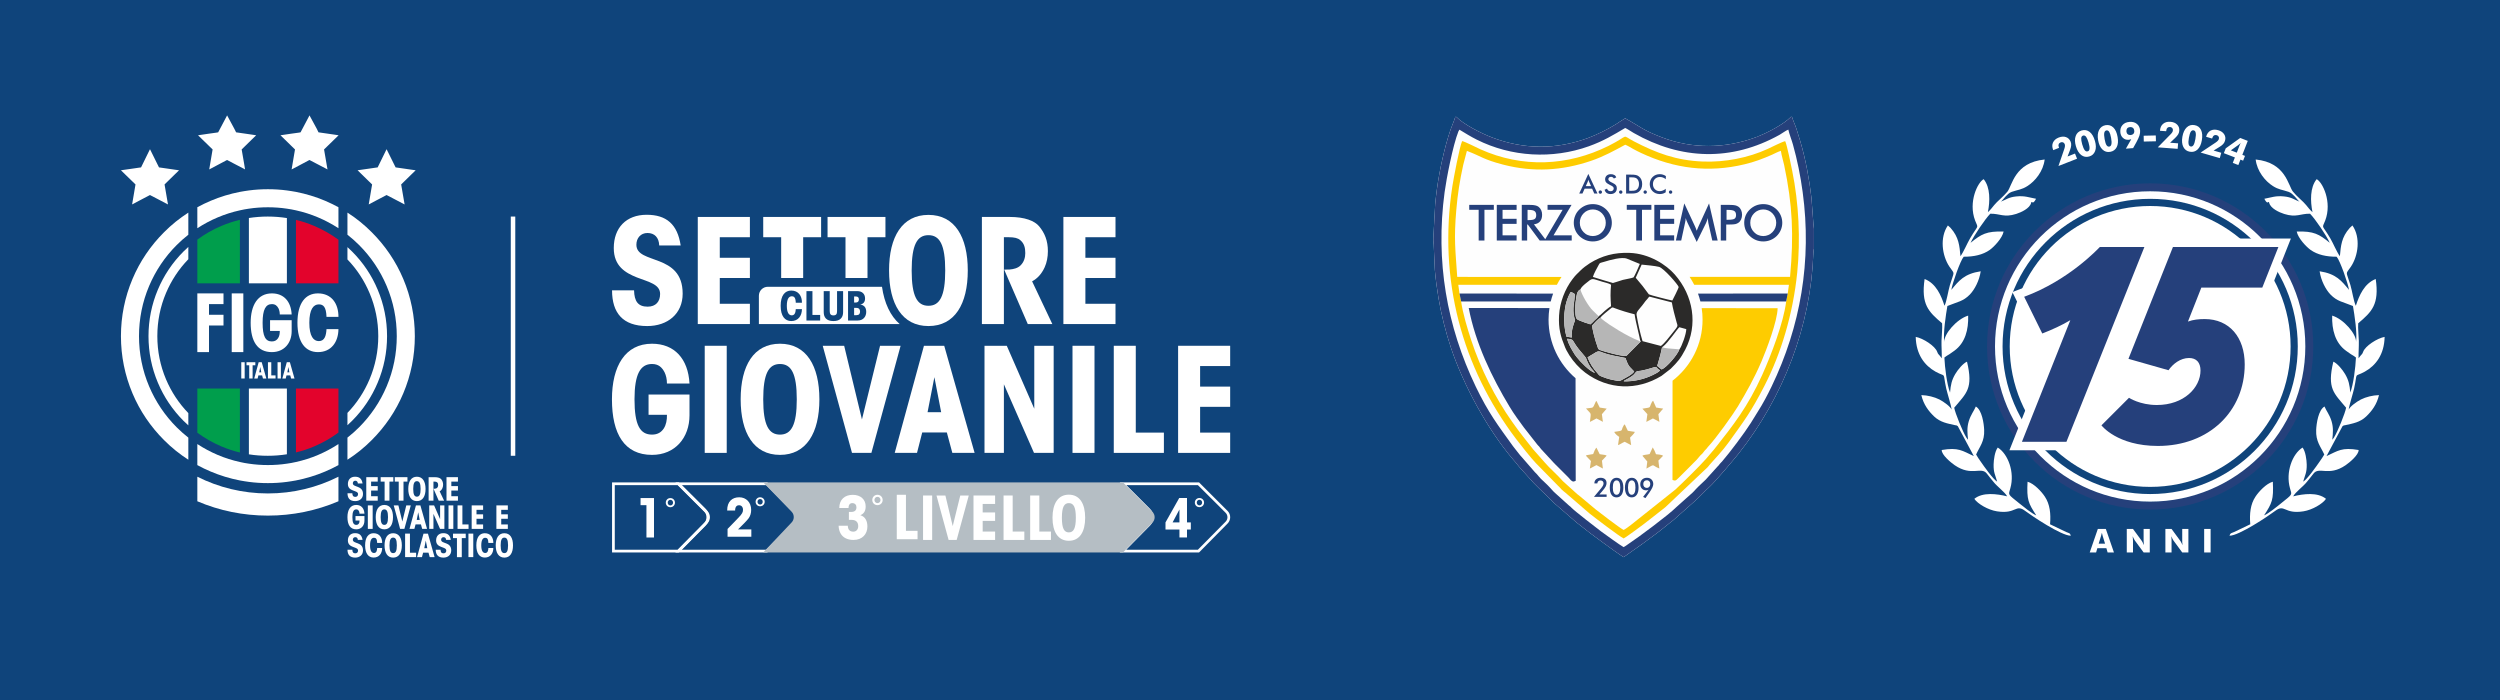<?xml version="1.0" encoding="UTF-8"?>
<!DOCTYPE svg PUBLIC "-//W3C//DTD SVG 1.1//EN" "http://www.w3.org/Graphics/SVG/1.1/DTD/svg11.dtd">
<!-- Creator: CorelDRAW 2019 (64-Bit) -->
<svg xmlns="http://www.w3.org/2000/svg" xml:space="preserve" width="450px" height="126px" version="1.1" style="shape-rendering:geometricPrecision; text-rendering:geometricPrecision; image-rendering:optimizeQuality; fill-rule:evenodd; clip-rule:evenodd"
viewBox="0 0 450 126"
 xmlns:xlink="http://www.w3.org/1999/xlink"
 xmlns:xodm="http://www.corel.com/coreldraw/odm/2003">
 <defs>
  <style type="text/css">
   <![CDATA[
    .str0 {stroke:white;stroke-width:3.06;stroke-miterlimit:22.926}
    .fil15 {fill:none;fill-rule:nonzero}
    .fil1 {fill:#FEFEFE}
    .fil6 {fill:#2B2A29}
    .fil4 {fill:#D7B56D}
    .fil3 {fill:#FECC00}
    .fil2 {fill:#25407B}
    .fil14 {fill:#25407B}
    .fil0 {fill:#0F447B}
    .fil7 {fill:#B6B6B6}
    .fil13 {fill:white}
    .fil5 {fill:#25407B;fill-rule:nonzero}
    .fil16 {fill:#25407B;fill-rule:nonzero}
    .fil9 {fill:#009E4C;fill-rule:nonzero}
    .fil12 {fill:#B5BEC4;fill-rule:nonzero}
    .fil10 {fill:#E3032C;fill-rule:nonzero}
    .fil8 {fill:white;fill-rule:nonzero}
    .fil11 {fill:white;fill-rule:nonzero}
   ]]>
  </style>
 </defs>
 <g id="Dimensions">
  <rect class="fil0" width="450" height="126"/>
  <g id="_2495686208">
   <path class="fil1" d="M258 42.87l0 0.38c0.09,0.3 0.2,4.5 0.27,5.33 0.15,1.71 0.37,3.34 0.65,5.03 0.53,3.14 1.31,6.16 2.27,9.05 2.3,6.84 6.65,14.74 11.15,20.03 0.23,0.27 0.47,0.52 0.66,0.78 0.57,0.76 1.41,1.59 1.97,2.25 1.57,1.85 2.78,2.83 4.3,4.34 0.28,0.28 0.36,0.42 0.67,0.67l3.81 3.3c1.89,1.52 3.25,2.54 4.99,3.79 1.05,0.76 2.44,1.79 3.51,2.47l3.48 -2.46c1.08,-0.83 2.19,-1.58 3.19,-2.38 0.55,-0.43 1,-0.82 1.54,-1.24 0.24,-0.19 0.5,-0.39 0.75,-0.59l3.71 -3.29c1.04,-0.9 1.79,-1.8 2.84,-2.74 0.95,-0.85 4.43,-4.98 5.19,-5.94 8.01,-10.14 13.02,-22.93 13.46,-36.14l0.07 -0.63c0,-0.02 0.02,-0.05 0.03,-0.07l0 -3.63c-0.08,-0.18 -0.36,-4.83 -0.45,-5.56 -0.36,-3.25 -1.06,-7.01 -1.99,-10.13 -0.22,-0.77 -0.44,-1.48 -0.7,-2.27 -0.24,-0.74 -0.61,-1.48 -0.81,-2.18l-0.2 0c-1.21,1.27 -4.2,2.89 -6.36,3.69 -5.53,2.03 -11.33,2.1 -16.88,-0.01 -3.47,-1.32 -3.87,-1.93 -6.58,-3.42 -0.54,0.3 -1.07,0.67 -1.6,1.02 -1.39,0.89 -3.6,1.98 -5.14,2.54 -5.78,2.1 -11.46,2.06 -17.22,-0.11 -1.92,-0.73 -5.13,-2.35 -6.44,-3.71l-0.19 0c-0.21,0.74 -0.63,1.62 -0.89,2.4 -0.27,0.8 -0.53,1.67 -0.76,2.5 -0.96,3.55 -1.63,7.14 -1.97,10.84l-0.33 6.09z"/>
   <path class="fil2" d="M258 42.87l0 0.38c0.09,0.3 0.2,4.5 0.27,5.33 0.15,1.71 0.37,3.34 0.65,5.03 0.53,3.14 1.31,6.16 2.27,9.05 2.3,6.84 6.65,14.74 11.15,20.03 0.23,0.27 0.47,0.52 0.66,0.78 0.57,0.76 1.41,1.59 1.97,2.25 1.57,1.85 2.78,2.83 4.3,4.34 0.28,0.28 0.36,0.42 0.67,0.67l3.81 3.3c1.89,1.52 3.25,2.54 4.99,3.79 1.05,0.76 2.44,1.79 3.51,2.47l3.48 -2.46c1.08,-0.83 2.19,-1.58 3.19,-2.38 0.55,-0.43 1,-0.82 1.54,-1.24 0.24,-0.19 0.5,-0.39 0.75,-0.59l3.71 -3.29c1.04,-0.9 1.79,-1.8 2.84,-2.74 0.95,-0.85 4.43,-4.98 5.19,-5.94 8.01,-10.14 13.02,-22.93 13.46,-36.14l0.07 -0.63c0,-0.02 0.02,-0.05 0.03,-0.07l0 -3.63c-0.08,-0.18 -0.36,-4.83 -0.45,-5.56 -0.36,-3.25 -1.06,-7.01 -1.99,-10.13 -0.22,-0.77 -0.44,-1.48 -0.7,-2.27 -0.24,-0.74 -0.61,-1.48 -0.81,-2.18l-0.2 0c-1.21,1.27 -4.2,2.89 -6.36,3.69 -5.53,2.03 -11.33,2.1 -16.88,-0.01 -3.47,-1.32 -3.87,-1.93 -6.58,-3.42 -0.54,0.3 -1.07,0.67 -1.6,1.02 -1.39,0.89 -3.6,1.98 -5.14,2.54 -5.78,2.1 -11.46,2.06 -17.22,-0.11 -1.92,-0.73 -5.13,-2.35 -6.44,-3.71l-0.19 0c-0.21,0.74 -0.63,1.62 -0.89,2.4 -0.27,0.8 -0.53,1.67 -0.76,2.5 -0.96,3.55 -1.63,7.14 -1.97,10.84l-0.33 6.09zm34.25 55.61c0.4,-0.2 0.71,-0.48 1.1,-0.73 1.35,-0.87 7.05,-5.1 8.35,-6.43l2.28 -2.04c1.1,-0.93 0.89,-0.87 1.74,-1.71l1.33 -1.26c0.16,-0.16 0.25,-0.28 0.41,-0.46l1.68 -1.86c0.22,-0.21 0.23,-0.23 0.4,-0.46 0.17,-0.22 0.24,-0.25 0.42,-0.45 1.42,-1.64 4.02,-5.1 5.17,-6.92 0.44,-0.69 0.87,-1.42 1.32,-2.13 0.87,-1.36 1.7,-2.93 2.44,-4.47 5.2,-10.78 7.27,-22.64 5.59,-34.99 -0.39,-2.9 -0.97,-5.79 -1.76,-8.59 -0.24,-0.86 -0.65,-1.84 -0.82,-2.65 -0.42,0.14 -1.12,0.68 -1.57,0.93 -8.63,4.81 -17.74,4.55 -26.27,-0.33 -0.52,-0.3 -0.99,-0.64 -1.52,-0.9 -2.08,1.24 -3.93,2.36 -6.53,3.29 -6.59,2.36 -13.96,1.94 -20.2,-1.19 -1.16,-0.58 -2.11,-1.19 -3.11,-1.79l-0.18 0.3c-1,2.5 -2.16,8.51 -2.49,10.94 -1.67,12.46 0.38,24.12 5.62,35.04 2.27,4.71 3.98,6.93 6.68,10.68 0.25,0.34 0.5,0.63 0.76,0.97 0.15,0.19 0.25,0.3 0.38,0.48 0.16,0.23 0.23,0.27 0.4,0.47l2.41 2.77c0.56,0.49 0.65,0.86 1.74,1.81 0.3,0.25 0.57,0.57 0.87,0.86 0.31,0.3 0.51,0.6 0.83,0.9l2.72 2.45c0.25,0.19 0.23,0.17 0.46,0.41 0.62,0.63 4.47,3.61 5.28,4.22 0.55,0.4 3.46,2.52 4.07,2.84z"/>
   <path class="fil2" d="M278.9 55.45l-14.53 -0.01c1.22,6.38 4.17,12.48 7.36,17.78 0.8,1.33 1.71,2.55 2.55,3.7l2.4 3.06c0.15,0.21 0.21,0.22 0.37,0.4 0.16,0.19 0.2,0.31 0.38,0.49l2.21 2.39c0.15,0.13 0.24,0.25 0.38,0.39l2.35 2.35c0.72,0.89 0.87,0.7 1.26,0.54l-0.03 -18.46c-2.97,-2.55 -4.86,-6.32 -4.86,-10.54 0,-0.71 0.06,-1.41 0.16,-2.09z"/>
   <path class="fil3" d="M321.79 52.83l-0.28 1.43c-0.46,3.83 -2.75,9.76 -4.31,13.22 -2.61,5.76 -5.2,9.04 -8.62,13.36l-1.5 1.76c-1.02,1.18 -4.29,4.4 -5.51,5.52l-8.02 6.38c-0.32,0.24 -0.99,0.76 -1.3,0.89 -0.66,-0.32 -4.48,-3.25 -5.02,-3.69l-2.98 -2.49c-0.26,-0.22 -0.37,-0.25 -0.63,-0.52l-2.32 -2.1c-0.96,-1.12 -2.36,-2.29 -3.26,-3.36l-2.07 -2.34c-1.5,-1.94 -2.21,-2.73 -3.78,-4.96 -3.09,-4.38 -5.67,-9.53 -7.37,-14.69 -0.66,-2.02 -1.51,-4.8 -1.82,-6.98l-0.29 -1.43 -0.22 -1.57 17.75 0c0.25,-0.49 0.53,-0.96 0.83,-1.41l-18.77 -0.01c-0.33,-4.99 -0.62,-6.75 -0.17,-12.01 0.25,-2.96 0.63,-5.31 1.25,-8.15l0.66 -2.52c2.64,0.99 2.92,1.54 6.56,2.48 5.38,1.39 10.54,1.09 15.76,-0.68 2.38,-0.81 4.23,-1.86 6.18,-2.91 0.38,0.13 1.04,0.54 1.43,0.76 0.45,0.25 0.95,0.5 1.46,0.74 5.97,2.8 12.11,3.59 18.6,2.02 1.78,-0.42 3.29,-1 4.91,-1.71 0.51,-0.22 1.07,-0.55 1.62,-0.71 0.11,0.81 0.4,1.71 0.58,2.53 1.53,7.22 1.76,12.64 1.07,20.16l-18.08 0c0.3,0.46 0.58,0.93 0.83,1.42l17.05 0 -0.22 1.57zm-58.61 -27.43c-0.47,1.03 -1.53,6.7 -1.75,8.09 -2.6,16.85 1.77,32.7 11.45,45.5 0.72,0.96 2.75,3.52 3.58,4.38l3.99 4.07c0.28,0.25 0.34,0.35 0.61,0.64 0.22,0.22 0.48,0.42 0.73,0.62l4.33 3.73c0.92,0.74 5.35,4.11 6.13,4.49 0.26,-0.12 0.72,-0.47 0.97,-0.64 0.32,-0.23 0.65,-0.46 0.95,-0.68 2.3,-1.65 3.6,-2.77 5.59,-4.3l7.64 -7.23c0.13,-0.16 0.21,-0.27 0.35,-0.43 1.15,-1.31 2.29,-2.47 3.39,-3.99 2.91,-4.04 4.02,-5.48 6.44,-10.16 3.01,-5.84 5.16,-12.97 5.92,-20.43 0.6,-5.97 0.29,-12.46 -0.91,-18.34 -0.18,-0.9 -0.95,-4.73 -1.26,-5.31 -0.67,0.16 -2.39,1.06 -3.15,1.4 -3.48,1.6 -7.69,2.42 -11.63,2.27 -4.84,-0.18 -8.43,-1.55 -12.46,-3.64 -2.4,-1.24 -0.55,-1.18 -4.57,0.83 -7.36,3.65 -15.5,3.99 -23.06,0.6 -0.71,-0.32 -2.74,-1.37 -3.28,-1.47z"/>
   <path class="fil3" d="M301.06 68.52l-0.01 17.87c0.69,0.26 0.56,0.13 2.01,-1.28l2.3 -2.31c0.27,-0.28 0.45,-0.55 0.71,-0.83 0.14,-0.15 0.25,-0.22 0.39,-0.37 0.14,-0.16 0.2,-0.27 0.34,-0.44 0.13,-0.17 0.23,-0.22 0.37,-0.39 0.16,-0.19 0.21,-0.3 0.39,-0.48 1.24,-1.29 4.39,-5.68 5.25,-7.12 1.58,-2.64 2.95,-5.07 4.26,-8.12 0.86,-2.01 2.87,-7.27 2.9,-9.57l-13.67 -0.02c0.11,0.67 0.16,1.37 0.16,2.08 0,4.47 -2.12,8.44 -5.4,10.98z"/>
   <path class="fil2" d="M263 54.26l16.13 0.01c0.12,-0.48 0.26,-0.96 0.43,-1.42l-16.85 -0.02 0.29 1.43z"/>
   <path class="fil2" d="M321.51 54.26l0.28 -1.43 -16.15 0.02c0.17,0.46 0.31,0.93 0.43,1.41l15.44 0z"/>
   <path class="fil4" d="M296.93 81.73c-0.59,0.16 -1.02,0.09 -1.3,0.31l0.88 1.03 -0.15 1.28c1.7,-0.94 0.79,-0.62 2.32,-0.02l-0.17 -1.42 0.85 -0.88c-0.27,-0.19 -0.95,-0.24 -1.28,-0.27 -0.14,-0.4 -0.36,-0.88 -0.59,-1.23l-0.56 1.2z"/>
   <path class="fil4" d="M290.55 77.74c0.26,0.45 0.53,0.64 0.91,0.9l-0.22 1.48c0.44,-0.14 0.74,-0.42 1.21,-0.6l1.16 0.61 -0.2 -1.36c0.27,-0.32 0.71,-0.65 0.87,-1.03l-1.27 -0.2 -0.56 -1.17 -0.19 0.21c-0.63,1.07 0.16,0.87 -1.71,1.16z"/>
   <path class="fil4" d="M285.71 81.91c-0.33,0.09 -0.15,0.05 -0.25,0.12l0.91 0.96 -0.2 1.35 1.19 -0.62 1.16 0.62 -0.17 -1.42 0.84 -0.89c-0.07,-0.05 0,-0.05 -0.26,-0.13l-0.99 -0.15 -0.58 -1.18c-0.24,0.22 -0.47,0.83 -0.59,1.16l-1.06 0.18z"/>
   <path class="fil4" d="M296.53 74.55l-0.19 1.39 1.19 -0.62 1.16 0.61 -0.18 -1.38 0.86 -1 -1.26 -0.19 -0.55 -1.23c-0.1,0.08 -0.07,0.03 -0.16,0.17l-0.08 0.12c-0.58,1.09 0.09,0.85 -1.69,1.14l0.9 0.99z"/>
   <path class="fil4" d="M285.48 73.53c1.01,1.17 0.92,0.53 0.7,2.42l1.18 -0.63 1.16 0.61 -0.18 -1.37 0.86 -1.01 -1.25 -0.19 -0.59 -1.2c-0.05,0.04 -0.06,0.04 -0.13,0.15l-0.21 0.46c-0.05,0.11 -0.09,0.22 -0.15,0.33 -0.22,0.38 -0.3,0.27 -1.39,0.43z"/>
   <path class="fil5" d="M289.19 89l0 0.44 -2.28 0 1.27 -1.52c0.16,-0.19 0.27,-0.36 0.35,-0.51 0.07,-0.14 0.11,-0.27 0.11,-0.39 0,-0.17 -0.05,-0.3 -0.15,-0.4 -0.1,-0.09 -0.24,-0.14 -0.41,-0.14 -0.16,0 -0.29,0.05 -0.39,0.14 -0.1,0.1 -0.16,0.23 -0.17,0.39l-0.53 0c0,-0.31 0.1,-0.55 0.31,-0.74 0.2,-0.18 0.48,-0.27 0.82,-0.27 0.33,0 0.59,0.09 0.78,0.25 0.19,0.17 0.28,0.4 0.28,0.7 0,0.2 -0.05,0.41 -0.16,0.62 -0.11,0.22 -0.34,0.52 -0.69,0.93l-0.44 0.5 1.3 0zm3.01 -1.2c0,0.54 -0.11,0.97 -0.32,1.27 -0.22,0.31 -0.52,0.46 -0.9,0.46 -0.39,0 -0.69,-0.15 -0.9,-0.46 -0.22,-0.31 -0.32,-0.75 -0.32,-1.31 0,-0.55 0.1,-0.98 0.32,-1.29 0.22,-0.31 0.52,-0.47 0.91,-0.47 0.39,0 0.69,0.16 0.9,0.47 0.21,0.31 0.31,0.75 0.31,1.33zm-1.23 1.26c0.23,0 0.4,-0.11 0.51,-0.33 0.11,-0.22 0.17,-0.54 0.17,-0.97 0,-0.42 -0.06,-0.74 -0.17,-0.96 -0.11,-0.22 -0.27,-0.33 -0.49,-0.33 -0.22,0 -0.39,0.11 -0.51,0.33 -0.12,0.22 -0.17,0.54 -0.17,0.97 0,0.41 0.05,0.73 0.17,0.95 0.11,0.22 0.28,0.34 0.49,0.34zm3.97 -1.26c0,0.54 -0.11,0.97 -0.33,1.27 -0.22,0.31 -0.52,0.46 -0.9,0.46 -0.38,0 -0.68,-0.15 -0.9,-0.46 -0.21,-0.31 -0.32,-0.75 -0.32,-1.31 0,-0.55 0.11,-0.98 0.32,-1.29 0.22,-0.31 0.52,-0.47 0.91,-0.47 0.39,0 0.69,0.16 0.9,0.47 0.21,0.31 0.32,0.75 0.32,1.33zm-1.24 1.26c0.23,0 0.4,-0.11 0.51,-0.33 0.12,-0.22 0.17,-0.54 0.17,-0.97 0,-0.42 -0.05,-0.74 -0.16,-0.96 -0.12,-0.22 -0.28,-0.33 -0.5,-0.33 -0.22,0 -0.39,0.11 -0.51,0.33 -0.11,0.22 -0.17,0.54 -0.17,0.97 0,0.41 0.06,0.73 0.17,0.95 0.12,0.22 0.28,0.34 0.49,0.34zm3.35 -1.93c0,-0.2 -0.05,-0.37 -0.17,-0.49 -0.11,-0.12 -0.25,-0.19 -0.44,-0.19 -0.2,0 -0.36,0.06 -0.48,0.19 -0.11,0.12 -0.17,0.28 -0.17,0.49 0,0.21 0.06,0.38 0.17,0.5 0.12,0.12 0.27,0.19 0.48,0.19 0.18,0 0.33,-0.07 0.44,-0.2 0.11,-0.12 0.17,-0.29 0.17,-0.49zm-0.31 1.03c-0.07,0.04 -0.14,0.06 -0.22,0.08 -0.07,0.02 -0.15,0.02 -0.22,0.02 -0.31,0 -0.56,-0.1 -0.75,-0.3 -0.2,-0.21 -0.3,-0.47 -0.3,-0.79 0,-0.35 0.11,-0.63 0.33,-0.85 0.22,-0.21 0.52,-0.32 0.88,-0.32 0.34,0 0.61,0.11 0.81,0.31 0.21,0.21 0.32,0.49 0.32,0.83 0,0.36 -0.25,0.89 -0.75,1.59l-0.06 0.08 -0.6 0.85 -0.42 -0.22 0.98 -1.28z"/>
   <path class="fil5" d="M267.2 37.77l0 5.52 -1.04 0 0 -5.52 -1.7 0 0 -0.89 4.43 0 0 0.89 -1.69 0zm2.22 5.52l0 -6.41 3.57 0 0 0.89 -2.53 0 0 1.61 2.53 0 0 0.91 -2.53 0 0 2.07 2.53 0 0 0.93 -3.57 0zm5.54 -3.67l0.19 0c0.55,0 0.91,-0.07 1.09,-0.2 0.18,-0.12 0.28,-0.35 0.28,-0.68 0,-0.35 -0.1,-0.6 -0.3,-0.74 -0.19,-0.15 -0.55,-0.22 -1.07,-0.22l-0.19 0 0 1.84zm-0.07 0.8l0 2.87 -0.97 0 0 -6.41 1.45 0c0.42,0 0.75,0.03 0.99,0.09 0.24,0.05 0.44,0.14 0.6,0.27 0.2,0.16 0.35,0.36 0.46,0.6 0.11,0.25 0.16,0.51 0.16,0.81 0,0.51 -0.12,0.91 -0.37,1.2 -0.25,0.29 -0.61,0.47 -1.1,0.53l2.21 2.91 -1.18 0 -2.13 -2.87 -0.12 0zm3.12 2.87l3.26 -5.52 -2.71 0 0 -0.89 4.32 0 -3.24 5.48 3.27 0 0 0.93 -4.9 0zm11.03 -3.19c0,-0.32 -0.05,-0.63 -0.17,-0.92 -0.12,-0.29 -0.29,-0.55 -0.51,-0.78 -0.22,-0.23 -0.47,-0.4 -0.75,-0.52 -0.29,-0.12 -0.59,-0.18 -0.9,-0.18 -0.32,0 -0.62,0.06 -0.9,0.18 -0.29,0.12 -0.54,0.29 -0.76,0.52 -0.22,0.22 -0.39,0.48 -0.51,0.77 -0.12,0.29 -0.17,0.6 -0.17,0.93 0,0.32 0.05,0.63 0.17,0.92 0.12,0.29 0.29,0.55 0.51,0.77 0.22,0.23 0.47,0.41 0.76,0.52 0.28,0.12 0.58,0.18 0.9,0.18 0.31,0 0.61,-0.06 0.89,-0.18 0.28,-0.11 0.53,-0.29 0.76,-0.52 0.22,-0.22 0.39,-0.48 0.51,-0.77 0.12,-0.29 0.17,-0.6 0.17,-0.92zm1.09 0c0,0.46 -0.09,0.89 -0.26,1.29 -0.17,0.41 -0.42,0.77 -0.74,1.09 -0.33,0.32 -0.7,0.56 -1.12,0.73 -0.41,0.17 -0.85,0.25 -1.3,0.25 -0.46,0 -0.9,-0.08 -1.32,-0.25 -0.42,-0.18 -0.79,-0.42 -1.11,-0.73 -0.33,-0.32 -0.58,-0.68 -0.74,-1.08 -0.17,-0.41 -0.26,-0.84 -0.26,-1.3 0,-0.46 0.09,-0.89 0.26,-1.29 0.16,-0.41 0.41,-0.77 0.74,-1.09 0.33,-0.32 0.7,-0.56 1.11,-0.73 0.41,-0.17 0.85,-0.25 1.32,-0.25 0.46,0 0.89,0.08 1.31,0.25 0.41,0.17 0.78,0.41 1.11,0.73 0.32,0.32 0.57,0.68 0.74,1.09 0.17,0.41 0.26,0.84 0.26,1.29zm5.43 -2.33l0 5.52 -1.04 0 0 -5.52 -1.7 0 0 -0.89 4.43 0 0 0.89 -1.69 0zm2.22 5.52l0 -6.41 3.57 0 0 0.89 -2.53 0 0 1.61 2.53 0 0 0.91 -2.53 0 0 2.07 2.53 0 0 0.93 -3.57 0zm9.72 -3.16c-0.01,-0.05 -0.03,-0.19 -0.05,-0.41 -0.03,-0.19 -0.05,-0.34 -0.07,-0.47 -0.02,0.15 -0.06,0.3 -0.11,0.44 -0.05,0.15 -0.11,0.29 -0.18,0.45l-1.68 3.41 -1.67 -3.48c-0.07,-0.15 -0.13,-0.28 -0.18,-0.42 -0.06,-0.13 -0.1,-0.27 -0.14,-0.4 0,0.14 -0.01,0.28 -0.03,0.43 -0.02,0.14 -0.05,0.3 -0.09,0.46l-0.68 3.15 -0.96 0 1.51 -6.68 1.89 4.05c0.03,0.06 0.08,0.17 0.14,0.32 0.06,0.15 0.13,0.33 0.21,0.55 0.07,-0.19 0.16,-0.42 0.29,-0.7 0.04,-0.08 0.07,-0.14 0.08,-0.18l1.85 -4.04 1.55 6.68 -0.97 0 -0.71 -3.16zm3.28 -0.57l0.27 0c0.57,0 0.96,-0.06 1.15,-0.18 0.2,-0.13 0.29,-0.35 0.29,-0.67 0,-0.34 -0.1,-0.58 -0.31,-0.72 -0.2,-0.14 -0.58,-0.21 -1.13,-0.21l-0.27 0 0 1.78zm-0.06 0.85l0 2.88 -0.98 0 0 -6.41 1.57 0c0.47,0 0.82,0.03 1.04,0.08 0.22,0.05 0.41,0.14 0.57,0.25 0.21,0.15 0.36,0.35 0.48,0.6 0.11,0.25 0.17,0.53 0.17,0.84 0,0.3 -0.06,0.58 -0.17,0.84 -0.12,0.25 -0.27,0.46 -0.48,0.6 -0.16,0.12 -0.35,0.2 -0.57,0.25 -0.22,0.05 -0.57,0.07 -1.04,0.07l-0.2 0 -0.39 0zm9 -0.31c0,-0.32 -0.06,-0.63 -0.17,-0.92 -0.12,-0.29 -0.29,-0.55 -0.51,-0.78 -0.22,-0.23 -0.47,-0.4 -0.75,-0.52 -0.29,-0.12 -0.59,-0.18 -0.9,-0.18 -0.32,0 -0.62,0.06 -0.9,0.18 -0.29,0.12 -0.54,0.29 -0.76,0.52 -0.22,0.22 -0.39,0.48 -0.51,0.77 -0.12,0.29 -0.17,0.6 -0.17,0.93 0,0.32 0.05,0.63 0.17,0.92 0.12,0.29 0.29,0.55 0.51,0.77 0.22,0.23 0.47,0.41 0.76,0.52 0.28,0.12 0.58,0.18 0.9,0.18 0.31,0 0.61,-0.06 0.89,-0.18 0.28,-0.11 0.53,-0.29 0.76,-0.52 0.22,-0.22 0.39,-0.48 0.51,-0.77 0.11,-0.29 0.17,-0.6 0.17,-0.92zm1.09 0c0,0.46 -0.09,0.89 -0.26,1.29 -0.17,0.41 -0.42,0.77 -0.74,1.09 -0.33,0.32 -0.7,0.56 -1.12,0.73 -0.41,0.17 -0.85,0.25 -1.3,0.25 -0.46,0 -0.9,-0.08 -1.32,-0.25 -0.42,-0.18 -0.79,-0.42 -1.11,-0.73 -0.33,-0.32 -0.58,-0.68 -0.75,-1.08 -0.16,-0.41 -0.25,-0.84 -0.25,-1.3 0,-0.46 0.09,-0.89 0.25,-1.29 0.17,-0.41 0.42,-0.77 0.75,-1.09 0.33,-0.32 0.7,-0.56 1.11,-0.73 0.41,-0.17 0.85,-0.25 1.32,-0.25 0.46,0 0.89,0.08 1.31,0.25 0.41,0.17 0.78,0.41 1.11,0.73 0.32,0.32 0.57,0.68 0.74,1.09 0.17,0.41 0.26,0.84 0.26,1.29z"/>
   <path class="fil5" d="M285.44 33.5l0.95 0 -0.35 -0.78c-0.02,-0.05 -0.04,-0.11 -0.07,-0.17 -0.02,-0.06 -0.04,-0.14 -0.06,-0.22 -0.02,0.08 -0.04,0.15 -0.06,0.21 -0.02,0.07 -0.04,0.13 -0.06,0.18l-0.35 0.78zm1.53 1.34l-0.39 -0.88 -1.35 0 -0.39 0.88 -0.58 0 1.64 -3.54 1.65 3.54 -0.58 0zm0.78 -0.26c0,-0.09 0.03,-0.16 0.09,-0.22 0.06,-0.06 0.13,-0.09 0.22,-0.09 0.08,0 0.15,0.03 0.21,0.09 0.06,0.06 0.09,0.13 0.09,0.22 0,0.08 -0.03,0.15 -0.09,0.21 -0.06,0.06 -0.13,0.09 -0.21,0.09 -0.09,0 -0.16,-0.03 -0.22,-0.09 -0.06,-0.06 -0.09,-0.13 -0.09,-0.21zm1.08 -0.43l0.44 -0.2c0.04,0.15 0.12,0.27 0.23,0.35 0.11,0.08 0.25,0.12 0.43,0.12 0.16,0 0.29,-0.05 0.39,-0.14 0.1,-0.09 0.15,-0.21 0.15,-0.37 0,-0.2 -0.17,-0.38 -0.5,-0.53 -0.05,-0.03 -0.09,-0.04 -0.11,-0.05 -0.38,-0.19 -0.63,-0.35 -0.75,-0.5 -0.13,-0.15 -0.19,-0.33 -0.19,-0.54 0,-0.28 0.1,-0.51 0.28,-0.68 0.19,-0.17 0.44,-0.26 0.75,-0.26 0.25,0 0.46,0.05 0.63,0.15 0.17,0.09 0.28,0.23 0.35,0.42l-0.43 0.22c-0.07,-0.11 -0.15,-0.19 -0.23,-0.24 -0.08,-0.05 -0.17,-0.07 -0.28,-0.07 -0.15,0 -0.27,0.04 -0.36,0.12 -0.08,0.07 -0.13,0.18 -0.13,0.31 0,0.2 0.2,0.39 0.58,0.57 0.03,0.01 0.05,0.03 0.07,0.03 0.34,0.16 0.57,0.31 0.69,0.46 0.13,0.15 0.19,0.33 0.19,0.55 0,0.32 -0.1,0.58 -0.3,0.77 -0.21,0.19 -0.48,0.29 -0.83,0.29 -0.29,0 -0.52,-0.07 -0.71,-0.2 -0.18,-0.14 -0.31,-0.33 -0.36,-0.58zm2.6 0.43c0,-0.09 0.03,-0.16 0.09,-0.22 0.06,-0.06 0.13,-0.09 0.22,-0.09 0.08,0 0.15,0.03 0.21,0.09 0.06,0.06 0.09,0.13 0.09,0.22 0,0.08 -0.03,0.15 -0.09,0.21 -0.06,0.06 -0.13,0.09 -0.21,0.09 -0.09,0 -0.16,-0.03 -0.22,-0.09 -0.06,-0.06 -0.09,-0.13 -0.09,-0.21zm1.83 -0.24l0.46 0c0.26,0 0.45,-0.02 0.58,-0.06 0.13,-0.03 0.24,-0.09 0.33,-0.17 0.13,-0.11 0.23,-0.24 0.29,-0.41 0.07,-0.16 0.1,-0.35 0.1,-0.57 0,-0.22 -0.03,-0.41 -0.1,-0.57 -0.06,-0.17 -0.16,-0.3 -0.29,-0.41 -0.09,-0.08 -0.21,-0.14 -0.34,-0.17 -0.14,-0.04 -0.35,-0.06 -0.63,-0.06l-0.2 0 -0.2 0 0 2.42zm-0.56 0.5l0 -3.41 0.75 0c0.48,0 0.83,0.02 1.02,0.07 0.2,0.05 0.38,0.13 0.52,0.25 0.2,0.15 0.35,0.34 0.45,0.58 0.1,0.23 0.15,0.5 0.15,0.8 0,0.31 -0.05,0.57 -0.15,0.81 -0.1,0.23 -0.25,0.42 -0.45,0.58 -0.14,0.11 -0.31,0.19 -0.5,0.24 -0.19,0.05 -0.49,0.08 -0.89,0.08l-0.15 0 -0.75 0zm3.13 -0.26c0,-0.09 0.03,-0.16 0.09,-0.22 0.06,-0.06 0.13,-0.09 0.21,-0.09 0.09,0 0.16,0.03 0.22,0.09 0.06,0.06 0.09,0.13 0.09,0.22 0,0.08 -0.03,0.15 -0.09,0.21 -0.06,0.06 -0.13,0.09 -0.22,0.09 -0.08,0 -0.15,-0.03 -0.21,-0.09 -0.06,-0.06 -0.09,-0.13 -0.09,-0.21zm4 -2.32c-0.15,-0.14 -0.32,-0.24 -0.49,-0.3 -0.18,-0.07 -0.36,-0.1 -0.55,-0.1 -0.37,0 -0.68,0.12 -0.91,0.36 -0.23,0.23 -0.35,0.54 -0.35,0.92 0,0.37 0.11,0.67 0.34,0.91 0.23,0.24 0.51,0.36 0.86,0.36 0.2,0 0.39,-0.03 0.57,-0.11 0.19,-0.07 0.36,-0.17 0.53,-0.32l0 0.63c-0.15,0.1 -0.31,0.18 -0.49,0.24 -0.17,0.05 -0.36,0.08 -0.57,0.08 -0.26,0 -0.5,-0.05 -0.72,-0.13 -0.22,-0.09 -0.41,-0.21 -0.58,-0.38 -0.17,-0.16 -0.29,-0.35 -0.38,-0.57 -0.09,-0.23 -0.14,-0.46 -0.14,-0.71 0,-0.25 0.05,-0.49 0.14,-0.7 0.09,-0.22 0.21,-0.42 0.38,-0.58 0.17,-0.17 0.37,-0.3 0.58,-0.38 0.22,-0.09 0.46,-0.13 0.71,-0.13 0.2,0 0.39,0.03 0.57,0.09 0.19,0.05 0.36,0.14 0.53,0.26l-0.03 0.56zm0.57 2.32c0,-0.09 0.03,-0.16 0.09,-0.22 0.06,-0.06 0.13,-0.09 0.21,-0.09 0.09,0 0.16,0.03 0.22,0.09 0.06,0.06 0.09,0.13 0.09,0.22 0,0.08 -0.03,0.15 -0.09,0.21 -0.06,0.06 -0.13,0.09 -0.22,0.09 -0.08,0 -0.15,-0.03 -0.21,-0.09 -0.06,-0.06 -0.09,-0.13 -0.09,-0.21z"/>
   <g>
    <path class="fil6" d="M293.32 45.52c3.56,0.12 6.63,2.16 8.14,3.89 3.34,3.81 4.22,9.03 1.88,13.53 -0.83,1.59 -1.38,2.22 -2.61,3.44l-1.66 1.28c-4.41,2.68 -9.56,2.52 -13.72,-0.58 -1.07,-0.8 -2.13,-1.97 -2.86,-3.12 -0.2,-0.31 -0.35,-0.57 -0.54,-0.93 -0.09,-0.18 -0.16,-0.33 -0.23,-0.5 -0.8,-1.96 -1.21,-3.35 -1.09,-5.73 0.13,-2.4 1.06,-4.76 2.42,-6.55 0.67,-0.88 0.75,-0.85 1.46,-1.58 0.37,-0.38 1.13,-0.96 1.66,-1.29 2.17,-1.35 4.45,-1.96 7.15,-1.86zm0.83 21.36c-0.49,0.65 -1.23,0.93 -2.1,1.44 -0.59,0.35 -0.63,0.28 -1.37,0.14 -0.51,-0.09 -1.01,-0.2 -1.48,-0.36 -0.32,-0.11 -1.05,-0.36 -1.27,-0.51 -0.2,-0.14 -0.27,-0.3 -0.42,-0.46 -0.76,-0.84 -1.26,-1.61 -1.75,-2.8 0.29,-0.21 0.63,-0.37 1.02,-0.62 1.39,-0.91 0.75,-0.29 3.63,0.3l2.04 0.4c0.28,0.11 0.08,-0.08 0.21,0.23 0.03,0.07 0.08,0.25 0.12,0.33 0.43,1.15 0.77,1.21 1.37,1.91zm-10.66 -13.93c-0.08,1.41 -0.49,2.56 -0.14,4.1 0.25,1.06 0.14,0.36 -0.23,1.74 -0.17,0.63 -0.28,1.29 -0.19,1.96l-0.97 -0.15c-0.71,-2.54 -0.53,-5.92 0.77,-8.04 0.28,0.07 0.53,0.21 0.76,0.39zm3.59 14.18c-0.97,-0.32 -2.63,-2 -3.31,-2.9 -0.13,-0.17 -0.19,-0.24 -0.31,-0.42 -0.49,-0.79 -1.17,-1.88 -1.37,-2.83 0.32,0.02 0.84,0.06 1.02,0.3l0.54 0.86c0.58,0.89 1.74,2.05 1.85,2.36 0.23,0.65 0.57,1.33 0.96,1.84 0.23,0.3 0.48,0.49 0.62,0.79zm11.74 -0.47c-0.2,0.29 -0.95,0.67 -1.27,0.82 -1.63,0.79 -3.4,1.2 -5.27,1.16 0.13,-0.18 -0.05,-0.01 0.2,-0.19l0.57 -0.31c0.3,-0.18 0.49,-0.29 0.77,-0.49 0.28,-0.2 0.35,-0.31 0.58,-0.6 0.26,-0.34 0.47,-0.23 0.94,-0.31 0.66,-0.13 1.31,-0.28 1.94,-0.49 1.24,-0.42 0.62,-0.04 1.54,0.41zm0.48 -4.24c1,-0.77 2.58,-3.17 2.98,-3.52l1.25 0.34c0,0.87 -0.81,3.12 -1.24,3.65 -0.37,1 -2.28,3.24 -3.19,3.61 -0.29,-0.23 -0.53,-0.4 -0.8,-0.64 0,-0.07 0.61,-1.93 0.8,-3.02 0.07,-0.45 0.11,-0.36 0.2,-0.42zm-14.82 -10.33c0.11,-0.38 0.64,-0.82 0.96,-1.08 1.32,-1.07 0.97,-0.89 2.94,-0.31 0.5,0.15 1.22,0.29 1.61,0.55 -0.14,1.52 -0.11,2.37 0,3.87 -0.29,0.13 -0.88,0.63 -1.14,0.85 -0.29,0.26 -0.87,0.84 -1.09,0.95 -0.18,0.27 -0.51,0.51 -0.75,0.75 -0.23,0.23 -0.49,0.53 -0.74,0.71 -0.55,-0.15 -1.23,-0.4 -1.78,-0.62 -0.67,-0.27 -0.87,-0.27 -0.93,-1.58 -0.03,-0.79 0,-1.56 0.13,-2.34 0.08,-0.53 0.12,-1.48 0.79,-1.75zm3.62 5.08c0.09,-0.28 1.51,-1.36 1.81,-1.62 0.34,-0.29 0.3,-0.25 0.77,-0.07 1.01,0.39 2.43,0.82 3.55,1.09 0.14,1.23 1.01,4.45 1,4.75 0.09,0.08 0.07,-0.12 0.08,0.16l-2.56 2.58c-0.69,0.14 -4.02,-0.78 -4.73,-1.05 -0.44,-0.16 -0.38,-0.41 -0.55,-0.85 -0.26,-0.66 -0.99,-3.25 -0.85,-3.6 0.3,-0.36 1.1,-1.21 1.48,-1.39zm12.83 -2.74c0.17,1.02 0.56,2.54 0.86,3.58 0.22,0.75 0.33,0.59 -0.7,1.87 -0.58,0.72 -1.5,1.95 -2.13,2.39l-3.3 -0.86c-0.44,-1.41 -0.81,-3.14 -1.07,-4.69 -0.1,-0.59 0.43,-1 1.01,-1.74 0.19,-0.26 0.4,-0.55 0.6,-0.8 0.13,-0.15 0.22,-0.23 0.35,-0.39 0.12,-0.17 0.21,-0.29 0.34,-0.4l4.04 1.04zm0.09 -0.34c-0.43,-0.06 -4.04,-0.98 -4.23,-1.11 -0.05,-0.04 -0.98,-1.31 -1.14,-1.52l-1.22 -1.46 1.07 -2.37c0.74,0.07 2.46,0.23 3.13,0.41 0.85,0.23 3.43,3.21 3.53,3.62 0.03,0.14 -1.07,2.32 -1.14,2.43zm-5.85 -6.58c-0.1,0.31 -0.99,2.31 -1.15,2.43 -0.29,0.14 -1.47,0.32 -1.91,0.44 -0.3,0.08 -1.67,0.56 -1.78,0.56 -0.02,0 -3.52,-1.04 -3.61,-1.09 0.16,-0.59 0.75,-1.61 1.03,-2.14 0.24,-0.47 0.24,-0.35 1.02,-0.59 1.02,-0.32 3.19,-0.93 4.1,-0.55 0.8,0.34 1.52,0.61 2.3,0.94z"/>
    <g>
     <path class="fil7" d="M295.23 61.32c0.09,0.08 0.07,-0.12 0.08,0.16l-2.56 2.58c-0.69,0.14 -4.02,-0.78 -4.73,-1.05 -0.44,-0.16 -0.38,-0.41 -0.55,-0.85 -0.26,-0.66 -0.99,-3.25 -0.85,-3.6 0.3,-0.36 1.1,-1.21 1.48,-1.39 0.13,0.24 1.28,1.05 1.57,1.24 1.16,0.77 2.34,1.49 3.61,2.14 0.27,0.14 0.62,0.32 0.94,0.46 0.18,0.08 0.32,0.14 0.52,0.22 0.22,0.08 0.3,0.09 0.45,0.24l0.04 -0.15z"/>
     <path class="fil7" d="M294.15 66.88c-0.49,0.65 -1.23,0.93 -2.1,1.44 -0.59,0.35 -0.63,0.28 -1.37,0.14 -0.51,-0.09 -1.01,-0.2 -1.48,-0.36 -0.32,-0.11 -1.05,-0.36 -1.27,-0.51 -0.2,-0.14 -0.27,-0.3 -0.42,-0.46 -0.76,-0.84 -1.26,-1.61 -1.75,-2.8 0.29,-0.21 0.63,-0.37 1.02,-0.62 1.39,-0.91 0.75,-0.29 3.63,0.3l2.04 0.4c0.28,0.11 0.08,-0.08 0.21,0.23 0.03,0.07 0.08,0.25 0.12,0.33 0.43,1.15 0.77,1.21 1.37,1.91z"/>
     <path class="fil7" d="M287.76 56.92c-0.18,0.27 -0.51,0.51 -0.75,0.75 -0.23,0.23 -0.49,0.53 -0.74,0.71 -0.55,-0.15 -1.23,-0.4 -1.78,-0.62 -0.67,-0.27 -0.87,-0.27 -0.93,-1.58 -0.03,-0.79 0,-1.56 0.13,-2.34 0.08,-0.53 0.12,-1.48 0.79,-1.75 0.21,0.97 1.5,3.13 2.23,3.81l1.05 1.02z"/>
     <path class="fil7" d="M283.49 52.95c-0.08,1.41 -0.49,2.56 -0.14,4.1 0.25,1.06 0.14,0.36 -0.23,1.74 -0.17,0.63 -0.28,1.29 -0.19,1.96l-0.97 -0.15c-0.71,-2.54 -0.53,-5.92 0.77,-8.04 0.28,0.07 0.53,0.21 0.76,0.39z"/>
     <path class="fil7" d="M302.29 62.89c-0.37,1 -2.28,3.24 -3.19,3.61 -0.29,-0.23 -0.53,-0.4 -0.8,-0.64 0,-0.07 0.61,-1.93 0.8,-3.02 0.07,-0.45 0.11,-0.36 0.2,-0.42 0.18,0.24 -0.22,0.05 0.31,0.2 0.39,0.11 2.32,0.2 2.68,0.27z"/>
     <path class="fil7" d="M298.82 66.66c-0.2,0.29 -0.95,0.67 -1.27,0.82 -1.63,0.79 -3.4,1.2 -5.27,1.16 0.13,-0.18 -0.05,-0.01 0.2,-0.19l0.57 -0.31c0.3,-0.18 0.49,-0.29 0.77,-0.49 0.28,-0.2 0.35,-0.31 0.58,-0.6 0.26,-0.34 0.47,-0.23 0.94,-0.31 0.66,-0.13 1.31,-0.28 1.94,-0.49 1.24,-0.42 0.62,-0.04 1.54,0.41z"/>
     <path class="fil7" d="M287.08 67.13c-0.97,-0.32 -2.63,-2 -3.31,-2.9 -0.13,-0.17 -0.19,-0.24 -0.31,-0.42 -0.49,-0.79 -1.17,-1.88 -1.37,-2.83 0.32,0.02 0.84,0.06 1.02,0.3l0.54 0.86c0.58,0.89 1.74,2.05 1.85,2.36 0.23,0.65 0.57,1.33 0.96,1.84 0.23,0.3 0.48,0.49 0.62,0.79z"/>
    </g>
   </g>
   <path class="fil8" d="M31.81 44.1c0.67,-0.66 1.36,-1.28 2.09,-1.85l0 -3.98c-1.57,1.01 -3.04,2.19 -4.38,3.54 -2.43,2.43 -4.34,5.25 -5.67,8.4 -1.38,3.27 -2.08,6.73 -2.08,10.3 0,3.57 0.7,7.03 2.08,10.3 1.33,3.15 3.24,5.97 5.67,8.4 1.34,1.35 2.81,2.53 4.38,3.54l0 -3.98c-0.73,-0.57 -1.42,-1.19 -2.09,-1.85 -2.13,-2.13 -3.8,-4.62 -4.97,-7.38 -1.21,-2.86 -1.82,-5.9 -1.82,-9.03 0,-3.13 0.61,-6.17 1.82,-9.03 1.17,-2.76 2.84,-5.25 4.97,-7.38zm40.78 6.11c-1.33,-3.15 -3.24,-5.97 -5.67,-8.4 -1.34,-1.35 -2.8,-2.53 -4.38,-3.54l0 3.98c0.73,0.57 1.43,1.19 2.09,1.85 2.13,2.13 3.8,4.62 4.97,7.38 1.21,2.86 1.82,5.9 1.82,9.03 0,3.13 -0.61,6.17 -1.82,9.03 -1.17,2.76 -2.84,5.25 -4.97,7.38 -0.66,0.66 -1.36,1.28 -2.09,1.85l0 3.98c1.58,-1.01 3.04,-2.19 4.38,-3.54 2.43,-2.43 4.34,-5.25 5.67,-8.4 1.38,-3.27 2.08,-6.73 2.08,-10.3 0,-3.57 -0.7,-7.03 -2.08,-10.3z"/>
   <path class="fil9" d="M43.18 39.57l0 11.43 -7.66 0 0 -7.87c1.34,-0.99 2.78,-1.81 4.32,-2.46 1.09,-0.46 2.2,-0.83 3.34,-1.1z"/>
   <path class="fil8" d="M51.64 39.25l0 11.75 -6.84 0 0 -11.76c1.12,-0.17 2.25,-0.26 3.4,-0.26 1.16,0 2.31,0.09 3.44,0.27z"/>
   <path class="fil8" d="M60.92 37.3l0 3.78c-1.16,-0.75 -2.38,-1.41 -3.67,-1.95 -1.29,-0.55 -2.62,-0.97 -3.98,-1.27 -0.27,-0.06 -0.54,-0.12 -0.82,-0.17 -0.27,-0.05 -0.54,-0.09 -0.81,-0.13 -1.12,-0.17 -2.26,-0.25 -3.42,-0.25 -1.15,0 -2.29,0.08 -3.42,0.25 -0.27,0.04 -0.54,0.08 -0.81,0.13 -0.27,0.05 -0.54,0.11 -0.81,0.17 -1.36,0.3 -2.69,0.72 -3.99,1.27 -1.29,0.54 -2.51,1.2 -3.67,1.95l0 -3.78c0.78,-0.42 1.58,-0.81 2.41,-1.16 1.7,-0.72 3.45,-1.25 5.25,-1.6 0.27,-0.05 0.54,-0.1 0.81,-0.14 0.27,-0.05 0.54,-0.09 0.81,-0.12 1.13,-0.15 2.27,-0.22 3.42,-0.22 1.15,0 2.3,0.07 3.42,0.22 0.27,0.03 0.54,0.07 0.81,0.12 0.28,0.04 0.55,0.09 0.82,0.14 1.79,0.35 3.55,0.88 5.25,1.6 0.82,0.35 1.62,0.74 2.4,1.16z"/>
   <path class="fil10" d="M60.92 43.15l0 7.85 -7.65 0 0 -11.42c1.12,0.27 2.22,0.63 3.29,1.09 1.55,0.66 3.01,1.49 4.36,2.48z"/>
   <path class="fil8" d="M60.92 79.93l0 3.79c-0.78,0.43 -1.58,0.81 -2.4,1.16 -1.7,0.72 -3.46,1.25 -5.25,1.6 -0.27,0.05 -0.54,0.1 -0.82,0.14 -0.27,0.05 -0.54,0.09 -0.81,0.12 -1.12,0.15 -2.27,0.22 -3.42,0.22 -1.15,0 -2.29,-0.07 -3.42,-0.22 -0.27,-0.03 -0.54,-0.07 -0.81,-0.12 -0.27,-0.04 -0.54,-0.09 -0.81,-0.14 -1.8,-0.35 -3.55,-0.88 -5.25,-1.6 -0.83,-0.35 -1.63,-0.73 -2.41,-1.16l0 -3.79c1.16,0.76 2.38,1.41 3.67,1.96 1.3,0.55 2.63,0.97 3.99,1.27 0.27,0.06 0.54,0.12 0.81,0.17 0.27,0.05 0.54,0.09 0.81,0.13 1.13,0.17 2.27,0.25 3.42,0.25 1.16,0 2.3,-0.08 3.42,-0.25 0.27,-0.04 0.54,-0.08 0.81,-0.13 0.28,-0.05 0.55,-0.11 0.82,-0.17 1.36,-0.3 2.69,-0.72 3.98,-1.27 1.29,-0.55 2.51,-1.2 3.67,-1.96z"/>
   <path class="fil8" d="M33.9 46.66l0 -2.21c-0.3,0.27 -0.59,0.55 -0.88,0.83 -1.97,1.98 -3.52,4.28 -4.6,6.85 -1.12,2.65 -1.69,5.47 -1.69,8.38 0,2.91 0.57,5.73 1.69,8.38 1.08,2.57 2.63,4.87 4.6,6.85 0.29,0.28 0.58,0.56 0.88,0.83l0 -2.21c-1.71,-1.77 -3.06,-3.82 -4.02,-6.09 -1.04,-2.46 -1.56,-5.07 -1.56,-7.76 0,-2.69 0.52,-5.31 1.56,-7.76 0.96,-2.27 2.31,-4.32 4.02,-6.09zm34.08 5.47c-1.08,-2.57 -2.62,-4.87 -4.6,-6.85 -0.27,-0.27 -0.55,-0.54 -0.84,-0.8l0 2.22c1.7,1.76 3.03,3.8 3.98,6.05 1.04,2.45 1.57,5.07 1.57,7.76 0,2.69 -0.53,5.3 -1.57,7.76 -0.95,2.25 -2.28,4.29 -3.98,6.05l0 2.22c0.29,-0.26 0.57,-0.53 0.84,-0.8 1.98,-1.98 3.52,-4.28 4.6,-6.85 1.12,-2.65 1.69,-5.47 1.69,-8.38 0,-2.91 -0.57,-5.73 -1.69,-8.38z"/>
   <path class="fil9" d="M43.18 69.94l0 11.51c-1.14,-0.27 -2.25,-0.64 -3.34,-1.1 -1.54,-0.65 -2.98,-1.48 -4.32,-2.46l0 -7.95 7.66 0z"/>
   <path class="fil8" d="M51.64 69.94l0 11.83c-1.13,0.18 -2.28,0.27 -3.44,0.27 -1.15,0 -2.28,-0.08 -3.4,-0.26l0 -11.84 6.84 0z"/>
   <path class="fil10" d="M60.92 69.94l0 7.92c-1.35,1 -2.81,1.83 -4.36,2.49 -1.07,0.46 -2.17,0.82 -3.29,1.09l0 -11.5 7.65 0z"/>
   <polygon class="fil8" points="37.54,26.19 38.27,26.9 37.66,30.5 38.98,29.8 40.75,28.86 40.88,28.8 40.88,28.8 42.19,29.49 43.96,30.41 44.11,30.5 43.96,29.57 43.5,26.9 43.96,26.45 45.4,25.04 46.11,24.35 45.4,24.24 43.96,24.03 42.5,23.82 42.19,23.2 40.88,20.77 40.88,20.76 40.75,21.02 39.27,23.82 38.98,23.87 37.54,24.07 35.77,24.33 35.65,24.35 35.77,24.47 "/>
   <polygon class="fil8" points="52.37,26.19 53.1,26.9 52.49,30.5 53.82,29.8 55.58,28.86 55.71,28.8 55.71,28.8 57.03,29.49 58.79,30.41 58.95,30.5 58.79,29.57 58.33,26.9 58.79,26.45 60.24,25.04 60.95,24.35 60.24,24.24 58.79,24.03 57.33,23.82 57.03,23.2 55.71,20.77 55.71,20.76 55.58,21.02 54.1,23.82 53.82,23.87 52.37,24.07 50.61,24.33 50.48,24.35 50.61,24.47 "/>
   <polygon class="fil8" points="23.66,32.49 24.39,33.2 23.78,36.8 25.1,36.1 26.87,35.17 27,35.1 27,35.11 28.31,35.79 30.08,36.72 30.24,36.8 30.08,35.88 29.62,33.2 30.08,32.75 31.52,31.34 32.23,30.65 31.52,30.55 30.08,30.34 28.62,30.13 28.31,29.51 27,26.86 27,26.85 26.87,27.11 25.39,30.13 25.1,30.17 23.66,30.38 21.89,30.63 21.77,30.65 21.89,30.77 "/>
   <polygon class="fil8" points="66.25,32.49 66.98,33.2 66.37,36.8 67.69,36.1 69.46,35.17 69.59,35.1 69.59,35.11 70.9,35.79 72.67,36.72 72.83,36.8 72.67,35.88 72.21,33.2 72.67,32.75 74.11,31.34 74.82,30.65 74.11,30.55 72.67,30.34 71.21,30.13 70.9,29.51 69.59,26.86 69.59,26.85 69.46,27.11 67.98,30.13 67.69,30.17 66.25,30.38 64.49,30.63 64.36,30.65 64.49,30.77 "/>
   <polygon class="fil8" points="35.52,52.81 40.23,52.81 40.23,54.74 37.62,54.74 37.62,56.66 40.23,56.66 40.23,58.59 37.62,58.59 37.62,63.38 35.52,63.38 "/>
   <polygon class="fil8" points="41.71,52.81 43.8,52.81 43.8,63.38 41.71,63.38 "/>
   <path class="fil8" d="M50.36 56.6c0,-0.43 -0.09,-0.78 -0.22,-1.07 -0.25,-0.48 -0.58,-0.79 -1.2,-0.79 -1.1,0 -1.67,0.95 -1.67,3.36 0,2.45 0.52,3.36 1.67,3.36 0.55,0 0.88,-0.24 1.11,-0.58 0.24,-0.36 0.32,-0.81 0.31,-1.31l-1.75 0 0 -1.93 3.89 0 0 1.97c0,2.14 -1.36,3.77 -3.56,3.77 -2.62,0 -3.82,-1.98 -3.82,-5.28 0,-3.17 1.27,-5.29 3.82,-5.29 2.13,0 3.44,1.43 3.56,3.79l-2.14 0z"/>
   <path class="fil8" d="M60.92 59.24c-0.02,2.33 -1.3,4.14 -3.69,4.14 -2.23,0 -3.69,-1.72 -3.69,-5.28 0,-3.57 1.46,-5.29 3.69,-5.29 2.46,0 3.71,1.86 3.69,4.23l-2.15 0c-0.06,-1.82 -0.58,-2.25 -1.38,-2.25 -0.96,0 -1.71,0.87 -1.71,3.31 0,2.43 0.75,3.3 1.71,3.3 1.09,0 1.32,-1.07 1.38,-2.16l2.15 0z"/>
   <path class="fil8" d="M48.22 88.82c-4.56,0 -8.88,-1.09 -12.7,-3.01l0 4.42c3.96,1.69 8.26,2.58 12.7,2.58 4.44,0 8.74,-0.89 12.7,-2.58l0 -4.42c-3.82,1.92 -8.14,3.01 -12.7,3.01z"/>
   <path class="fil8" d="M63.42 88.79c0.01,0.44 0.16,0.65 0.53,0.65 0.32,0 0.5,-0.2 0.5,-0.51 0,-0.38 -0.46,-0.47 -0.92,-0.65 -0.46,-0.18 -0.91,-0.44 -0.91,-1.16 0,-0.8 0.49,-1.31 1.29,-1.31 0.79,0 1.22,0.37 1.35,1.21l-0.85 0c-0.01,-0.31 -0.18,-0.49 -0.46,-0.49 -0.28,0 -0.44,0.2 -0.44,0.46 0,0.4 0.45,0.47 0.91,0.66 0.46,0.18 0.92,0.47 0.92,1.27 0,0.8 -0.6,1.28 -1.4,1.28 -0.97,0 -1.39,-0.52 -1.39,-1.41l0.87 0z"/>
   <polygon class="fil8" points="65.93,85.89 67.99,85.89 67.99,86.69 66.8,86.69 66.8,87.5 67.99,87.5 67.99,88.3 66.8,88.3 66.8,89.32 67.99,89.32 67.99,90.12 65.93,90.12 "/>
   <polygon class="fil8" points="69.23,86.69 68.52,86.69 68.52,85.89 70.8,85.89 70.8,86.69 70.1,86.69 70.1,90.12 69.23,90.12 "/>
   <polygon class="fil8" points="71.77,86.69 71.06,86.69 71.06,85.89 73.34,85.89 73.34,86.69 72.63,86.69 72.63,90.12 71.77,90.12 "/>
   <path class="fil8" d="M74.38 88.01c0,1.01 0.22,1.39 0.66,1.39 0.45,0 0.67,-0.38 0.67,-1.39 0,-1.02 -0.22,-1.4 -0.67,-1.4 -0.44,0 -0.66,0.38 -0.66,1.4l0 0zm-0.89 -0.01c0,-1.32 0.51,-2.19 1.55,-2.19 1.04,0 1.56,0.87 1.56,2.2 0,1.32 -0.52,2.19 -1.56,2.19 -1.04,0 -1.55,-0.87 -1.55,-2.19l0 -0.01z"/>
   <path class="fil8" d="M77.15 85.89l1.1 0c0.6,0 0.98,0.16 1.17,0.37 0.21,0.27 0.34,0.57 0.34,0.98 0,0.23 -0.04,0.45 -0.13,0.64 -0.12,0.27 -0.29,0.45 -0.49,0.56l0.8 1.68 -0.97 0 -0.94 -2.15c0.1,0 0.15,0 0.22,0 0.16,-0.02 0.32,-0.05 0.43,-0.16 0.14,-0.14 0.19,-0.32 0.19,-0.49 0,-0.2 -0.04,-0.38 -0.2,-0.51 -0.09,-0.08 -0.24,-0.12 -0.45,-0.12l-0.2 0 0 3.43 -0.87 0 0 -4.23z"/>
   <polygon class="fil8" points="80.37,85.89 82.43,85.89 82.43,86.69 81.24,86.69 81.24,87.5 82.43,87.5 82.43,88.3 81.24,88.3 81.24,89.32 82.43,89.32 82.43,90.12 80.37,90.12 "/>
   <path class="fil8" d="M64.71 92.46c0,-0.18 -0.03,-0.32 -0.09,-0.44 -0.1,-0.2 -0.24,-0.33 -0.49,-0.33 -0.46,0 -0.7,0.39 -0.7,1.39 0,1.02 0.22,1.4 0.7,1.4 0.22,0 0.36,-0.1 0.46,-0.24 0.1,-0.15 0.13,-0.34 0.12,-0.55l-0.72 0 0 -0.8 1.61 0 0 0.82c0,0.89 -0.56,1.57 -1.47,1.57 -1.09,0 -1.59,-0.83 -1.59,-2.2 0,-1.31 0.53,-2.19 1.59,-2.19 0.88,0 1.42,0.59 1.47,1.57l-0.89 0z"/>
   <polygon class="fil8" points="66.21,90.97 67.08,90.97 67.08,95.2 66.21,95.2 "/>
   <path class="fil8" d="M68.52 93.09c0,1.01 0.22,1.39 0.66,1.39 0.45,0 0.66,-0.38 0.66,-1.4 0,-1.01 -0.21,-1.39 -0.66,-1.39 -0.44,0 -0.66,0.38 -0.66,1.39l0 0.01zm-0.89 -0.01c0,-1.32 0.51,-2.19 1.55,-2.19 1.04,0 1.56,0.87 1.56,2.19 0,1.33 -0.52,2.2 -1.56,2.2 -1.04,0 -1.55,-0.87 -1.55,-2.2l0 0z"/>
   <polygon class="fil8" points="70.87,90.97 71.71,90.97 72.42,93.88 73.13,90.97 73.94,90.97 72.79,95.2 72.02,95.2 "/>
   <path class="fil8" d="M75.28 92.21l-0.27 1.38 0.54 0 -0.27 -1.38zm-0.69 2.99l-0.88 0 1.16 -4.23 0.8 0 1.2 4.23 -0.88 0 -0.22 -0.81 -0.97 0 -0.21 0.81z"/>
   <polygon class="fil8" points="79.22,93.45 79.22,90.97 79.99,90.97 79.99,95.2 79.21,95.2 78.02,92.49 78.02,95.2 77.26,95.2 77.26,90.97 78.14,90.97 "/>
   <polygon class="fil8" points="80.73,90.97 81.6,90.97 81.6,95.2 80.73,95.2 "/>
   <polygon class="fil8" points="82.36,90.97 83.23,90.97 83.23,94.4 84.34,94.4 84.34,95.2 82.36,95.2 "/>
   <polygon class="fil8" points="84.9,90.97 86.96,90.97 86.96,91.77 85.77,91.77 85.77,92.58 86.96,92.58 86.96,93.38 85.77,93.38 85.77,94.4 86.96,94.4 86.96,95.2 84.9,95.2 "/>
   <polygon class="fil8" points="89.35,90.97 91.41,90.97 91.41,91.77 90.22,91.77 90.22,92.58 91.41,92.58 91.41,93.38 90.22,93.38 90.22,94.4 91.41,94.4 91.41,95.2 89.35,95.2 "/>
   <path class="fil8" d="M63.42 98.95c0.01,0.44 0.16,0.65 0.53,0.65 0.32,0 0.5,-0.2 0.5,-0.5 0,-0.39 -0.46,-0.48 -0.92,-0.66 -0.46,-0.18 -0.91,-0.44 -0.91,-1.16 0,-0.8 0.49,-1.31 1.29,-1.31 0.79,0 1.22,0.38 1.35,1.21l-0.85 0c-0.01,-0.31 -0.18,-0.49 -0.46,-0.49 -0.28,0 -0.44,0.21 -0.44,0.46 0,0.4 0.45,0.48 0.91,0.66 0.46,0.18 0.92,0.47 0.92,1.27 0,0.8 -0.6,1.29 -1.4,1.29 -0.97,0 -1.39,-0.53 -1.39,-1.42l0.87 0z"/>
   <path class="fil8" d="M68.79 98.64c-0.01,0.97 -0.54,1.72 -1.54,1.72 -0.92,0 -1.53,-0.71 -1.53,-2.19 0,-1.48 0.61,-2.19 1.53,-2.19 1.03,0 1.55,0.77 1.54,1.75l-0.9 0c-0.02,-0.75 -0.24,-0.93 -0.57,-0.93 -0.4,0 -0.71,0.36 -0.71,1.37 0,1.01 0.31,1.37 0.71,1.37 0.45,0 0.55,-0.44 0.57,-0.9l0.9 0z"/>
   <path class="fil8" d="M70.11 98.18c0,1.01 0.21,1.38 0.66,1.38 0.45,0 0.66,-0.37 0.66,-1.39 0,-1.02 -0.21,-1.4 -0.66,-1.4 -0.45,0 -0.66,0.38 -0.66,1.4l0 0.01zm-0.89 -0.01c0,-1.33 0.51,-2.19 1.55,-2.19 1.04,0 1.56,0.86 1.56,2.19 0,1.33 -0.52,2.2 -1.56,2.2 -1.04,0 -1.55,-0.87 -1.55,-2.2l0 0z"/>
   <polygon class="fil8" points="72.92,96.05 73.79,96.05 73.79,99.49 74.9,99.49 74.9,100.28 72.92,100.28 "/>
   <path class="fil8" d="M76.64 97.3l-0.27 1.38 0.54 0 -0.27 -1.38zm-0.69 2.99l-0.88 0 1.16 -4.23 0.8 0 1.2 4.23 -0.88 0 -0.22 -0.81 -0.97 0 -0.21 0.81z"/>
   <path class="fil8" d="M79.3 98.95c0.01,0.44 0.16,0.65 0.54,0.65 0.32,0 0.49,-0.2 0.49,-0.5 0,-0.39 -0.45,-0.48 -0.91,-0.66 -0.46,-0.18 -0.92,-0.44 -0.92,-1.16 0,-0.8 0.49,-1.31 1.3,-1.31 0.78,0 1.22,0.38 1.34,1.21l-0.84 0c-0.01,-0.31 -0.19,-0.49 -0.46,-0.49 -0.28,0 -0.44,0.21 -0.44,0.46 0,0.4 0.45,0.48 0.91,0.66 0.46,0.18 0.91,0.47 0.91,1.27 0,0.8 -0.59,1.29 -1.4,1.29 -0.96,0 -1.39,-0.53 -1.39,-1.42l0.87 0z"/>
   <polygon class="fil8" points="82.25,96.86 81.54,96.86 81.54,96.06 83.83,96.06 83.83,96.86 83.12,96.86 83.12,100.29 82.25,100.29 "/>
   <polygon class="fil8" points="84.32,96.05 85.19,96.05 85.19,100.28 84.32,100.28 "/>
   <path class="fil8" d="M88.8 98.64c0,0.97 -0.54,1.72 -1.53,1.72 -0.93,0 -1.53,-0.71 -1.53,-2.19 0,-1.48 0.6,-2.19 1.53,-2.19 1.02,0 1.54,0.77 1.53,1.75l-0.89 0c-0.02,-0.75 -0.24,-0.93 -0.57,-0.93 -0.4,0 -0.71,0.36 -0.71,1.37 0,1.01 0.31,1.37 0.71,1.37 0.45,0 0.55,-0.44 0.57,-0.9l0.89 0z"/>
   <path class="fil8" d="M90.12 98.18c0,1.01 0.22,1.38 0.67,1.38 0.44,0 0.66,-0.37 0.66,-1.39 0,-1.02 -0.22,-1.4 -0.66,-1.4 -0.45,0 -0.67,0.38 -0.67,1.4l0 0.01zm-0.89 -0.01c0,-1.33 0.52,-2.19 1.56,-2.19 1.04,0 1.55,0.86 1.55,2.19 0,1.33 -0.51,2.2 -1.55,2.2 -1.04,0 -1.56,-0.87 -1.56,-2.2l0 0z"/>
   <polygon class="fil8" points="43.43,65.2 44.04,65.2 44.04,68.13 43.43,68.13 "/>
   <polygon class="fil8" points="44.86,65.75 44.37,65.75 44.37,65.2 45.96,65.2 45.96,65.75 45.47,65.75 45.47,68.13 44.86,68.13 "/>
   <path class="fil8" d="M46.84 66.06l-0.18 0.96 0.37 0 -0.19 -0.96zm-0.47 2.07l-0.61 0 0.8 -2.93 0.55 0 0.83 2.93 -0.61 0 -0.15 -0.56 -0.67 0 -0.14 0.56z"/>
   <polygon class="fil8" points="48.23,65.2 48.83,65.2 48.83,67.57 49.6,67.57 49.6,68.13 48.23,68.13 "/>
   <polygon class="fil8" points="49.96,65.2 50.56,65.2 50.56,68.13 49.96,68.13 "/>
   <path class="fil8" d="M51.91 66.06l-0.19 0.96 0.37 0 -0.18 -0.96zm-0.48 2.07l-0.61 0 0.8 -2.93 0.56 0 0.83 2.93 -0.61 0 -0.15 -0.56 -0.68 0 -0.14 0.56z"/>
   <g>
    <polygon class="fil11" points="91.94,82.04 91.94,38.98 92.75,38.98 92.75,82.04 "/>
   </g>
   <path class="fil8" d="M154.45 54.32c0.1,-0.1 0.15,-0.23 0.15,-0.43 0,-0.18 -0.05,-0.32 -0.15,-0.41 -0.1,-0.08 -0.25,-0.12 -0.46,-0.12l-0.25 0 0 1.1 0.25 0c0.21,0 0.36,-0.05 0.46,-0.14z"/>
   <path class="fil8" d="M154.15 55.42l-0.41 0 0 1.31 0.41 0c0.23,0 0.4,-0.06 0.51,-0.18 0.1,-0.11 0.15,-0.26 0.15,-0.45 0,-0.21 -0.05,-0.38 -0.15,-0.49 -0.11,-0.12 -0.28,-0.19 -0.51,-0.19z"/>
   <path class="fil8" d="M155.53 57.23c-0.24,0.27 -0.62,0.46 -1.12,0.46l-1.76 0 0 -5.29 1.61 0c0.5,0 0.86,0.13 1.1,0.38 0.24,0.23 0.35,0.57 0.35,0.95 0,0.64 -0.33,1 -0.87,1.07 0.61,0.13 1.08,0.44 1.08,1.34 0,0.42 -0.13,0.81 -0.39,1.09zm-3.77 -1.05c0,0.47 -0.12,0.87 -0.4,1.15 -0.28,0.29 -0.71,0.46 -1.35,0.46 -0.63,0 -1.07,-0.17 -1.35,-0.46 -0.27,-0.28 -0.39,-0.68 -0.39,-1.15l0 -3.78 1.08 0 0 3.6c0,0.27 0.05,0.46 0.15,0.58 0.11,0.13 0.27,0.19 0.51,0.19 0.25,0 0.41,-0.06 0.52,-0.19 0.1,-0.12 0.14,-0.31 0.14,-0.58l0 -3.6 1.09 0 0 3.78zm-4.13 1.51l-2.47 0 0 -5.29 1.08 0 0 4.29 1.39 0 0 1zm-5.11 -0.93c0.56,0 0.69,-0.56 0.72,-1.12l1.11 0c-0.01,1.21 -0.67,2.15 -1.92,2.15 -1.15,0 -1.91,-0.89 -1.91,-2.75 0,-1.85 0.76,-2.74 1.91,-2.74 1.28,0 1.94,0.96 1.92,2.19l-1.11 0c-0.03,-0.94 -0.3,-1.16 -0.72,-1.16 -0.5,0 -0.89,0.45 -0.89,1.71 0,1.27 0.39,1.72 0.89,1.72zm16.24 -5.14l-20.55 0c-0.89,0 -1.61,0.72 -1.61,1.61l0 5.1 25.34 0c-1.66,-1.46 -2.76,-3.75 -3.18,-6.71z"/>
   <path class="fil8" d="M114.13 52.26c0.05,2 0.73,2.94 2.45,2.94 1.46,0 2.24,-0.91 2.24,-2.29 0,-1.75 -2.08,-2.16 -4.17,-2.97 -2.08,-0.83 -4.17,-2.03 -4.17,-5.29 0,-3.65 2.24,-5.99 5.92,-5.99 3.57,0 5.55,1.72 6.12,5.52l-3.86 0c-0.05,-1.41 -0.83,-2.24 -2.11,-2.24 -1.25,0 -2,0.94 -2,2.11 0,1.82 2.08,2.16 4.17,3 2.08,0.83 4.16,2.13 4.16,5.81 0,3.62 -2.7,5.83 -6.38,5.83 -4.4,0 -6.33,-2.37 -6.33,-6.43l3.96 0z"/>
   <polygon class="fil8" points="125.6,39.05 134.98,39.05 134.98,42.7 129.56,42.7 129.56,46.4 134.98,46.4 134.98,50.04 129.56,50.04 129.56,54.68 134.98,54.68 134.98,58.33 125.6,58.33 "/>
   <polygon class="fil8" points="140.61,42.7 137.38,42.7 137.38,39.05 147.8,39.05 147.8,42.7 144.57,42.7 144.57,50.04 140.61,50.04 "/>
   <polygon class="fil8" points="152.19,42.7 148.96,42.7 148.96,39.05 159.38,39.05 159.38,42.7 156.15,42.7 156.15,50.04 152.19,50.04 "/>
   <path class="fil8" d="M164.1 48.71c0,4.61 0.99,6.33 3.02,6.33 2.03,0 3.02,-1.72 3.02,-6.35 0,-4.64 -0.99,-6.36 -3.02,-6.36 -2.03,0 -3.02,1.72 -3.02,6.36l0 0.02zm-4.07 -0.05c0,-6.02 2.35,-9.98 7.09,-9.98 4.74,0 7.08,3.96 7.08,10.01 0,6.04 -2.34,10 -7.08,10 -4.74,0 -7.09,-3.96 -7.09,-10l0 -0.03z"/>
   <path class="fil8" d="M176.74 39.05l5 0c2.74,0 4.48,0.7 5.31,1.69 0.99,1.2 1.57,2.58 1.57,4.46 0,1.04 -0.19,2.05 -0.58,2.91 -0.57,1.25 -1.35,2.04 -2.26,2.53l3.64 7.69 -4.42 0 -4.25 -9.8c0.44,0 0.68,0 0.99,-0.02 0.7,-0.06 1.46,-0.24 1.95,-0.73 0.65,-0.63 0.86,-1.46 0.86,-2.22 0,-0.94 -0.18,-1.74 -0.91,-2.34 -0.42,-0.37 -1.07,-0.52 -2.03,-0.52l-0.91 0 0 15.63 -3.96 0 0 -19.28z"/>
   <polygon class="fil8" points="191.41,39.05 200.79,39.05 200.79,42.7 195.37,42.7 195.37,46.4 200.79,46.4 200.79,50.04 195.37,50.04 195.37,54.68 200.79,54.68 200.79,58.33 191.41,58.33 "/>
   <path class="fil8" d="M120.05 69.04c0,-0.81 -0.16,-1.46 -0.42,-2.01 -0.47,-0.91 -1.1,-1.51 -2.27,-1.51 -2.08,0 -3.15,1.8 -3.15,6.36 0,4.63 0.99,6.35 3.15,6.35 1.04,0 1.67,-0.44 2.11,-1.09 0.44,-0.68 0.6,-1.54 0.58,-2.48l-3.31 0 0 -3.64 7.37 0 0 3.72c0,4.04 -2.58,7.14 -6.75,7.14 -4.95,0 -7.21,-3.75 -7.21,-10 0,-5.99 2.39,-10.01 7.21,-10.01 4.04,0 6.51,2.71 6.75,7.17l-4.06 0z"/>
   <polygon class="fil8" points="126.85,62.24 130.81,62.24 130.81,81.52 126.85,81.52 "/>
   <path class="fil8" d="M137.38 71.9c0,4.61 0.99,6.33 3.02,6.33 2.03,0 3.02,-1.72 3.02,-6.35 0,-4.64 -0.99,-6.36 -3.02,-6.36 -2.03,0 -3.02,1.72 -3.02,6.36l0 0.02zm-4.06 -0.05c0,-6.02 2.34,-9.98 7.08,-9.98 4.74,0 7.09,3.96 7.09,10.01 0,6.04 -2.35,10 -7.09,10 -4.74,0 -7.08,-3.96 -7.08,-10l0 -0.03z"/>
   <polygon class="fil8" points="148.09,62.24 151.95,62.24 155.15,75.5 158.41,62.24 162.11,62.24 156.85,81.52 153.36,81.52 "/>
   <path class="fil8" d="M168.19 67.89l-1.23 6.31 2.45 0 -1.22 -6.31zm-3.13 13.63l-4.01 0 5.26 -19.28 3.65 0 5.47 19.28 -4.01 0 -0.99 -3.68 -4.43 0 -0.94 3.68z"/>
   <polygon class="fil8" points="186.17,73.57 186.17,62.24 189.66,62.24 189.66,81.52 186.12,81.52 180.7,69.17 180.7,81.52 177.21,81.52 177.21,62.24 181.22,62.24 "/>
   <polygon class="fil8" points="193.05,62.24 197.01,62.24 197.01,81.52 193.05,81.52 "/>
   <polygon class="fil8" points="200.48,62.24 204.44,62.24 204.44,77.87 209.5,77.87 209.5,81.52 200.48,81.52 "/>
   <polygon class="fil8" points="212.06,62.24 221.43,62.24 221.43,65.89 216.02,65.89 216.02,69.59 221.43,69.59 221.43,73.23 216.02,73.23 216.02,77.87 221.43,77.87 221.43,81.52 212.06,81.52 "/>
   <path class="fil8" d="M122.18 86.83l-12.01 0 0 12.61 12.01 0 5.14 -5.21c0.62,-0.63 0.62,-1.64 -0.01,-2.27l-5.13 -5.13zm-0.21 0.49l4.99 4.98c0.44,0.44 0.44,1.15 0.01,1.59l-5 5.06 -11.31 0 0 -11.63 11.31 0z"/>
   <path class="fil8" d="M215.83 86.83l-14.29 0 5.14 5.13c0.62,0.63 0.63,1.64 0,2.27l-5.14 5.21 14.29 0 5.14 -5.21c0.62,-0.63 0.62,-1.64 -0.01,-2.27l-5.13 -5.13zm-0.21 0.49l4.99 4.98c0.44,0.44 0.44,1.15 0.01,1.59l-5 5.06 -12.9 0 4.31 -4.37c0.81,-0.82 0.81,-2.15 -0.01,-2.97l-4.29 -4.29 12.89 0z"/>
   <path class="fil8" d="M138.12 86.83l-16.56 0 5.13 5.13c0.63,0.63 0.63,1.64 0.01,2.27l-5.14 5.21 16.56 0 5.14 -5.21c0.62,-0.63 0.62,-1.64 -0.01,-2.27l-5.13 -5.13zm-0.2 0.49l4.99 4.98c0.43,0.44 0.43,1.15 0,1.59l-4.99 5.06 -15.19 0 4.32 -4.37c0.81,-0.82 0.8,-2.15 -0.01,-2.97l-4.3 -4.29 15.18 0z"/>
   <path class="fil8" d="M130.96 95.21c0.85,-0.85 1.44,-1.49 1.85,-1.91 0.83,-0.83 0.93,-1.13 0.93,-1.55 0,-0.54 -0.35,-0.81 -0.69,-0.81 -0.32,0 -0.73,0.15 -0.73,0.95l-1.43 0c0,-0.83 0.23,-1.42 0.62,-1.81 0.39,-0.39 0.93,-0.57 1.55,-0.57 1.25,0 2.15,0.92 2.15,2.26 0,0.59 -0.15,1.11 -0.47,1.54 -0.38,0.49 -0.99,1.09 -1.89,1.98l2.39 0 0 1.32 -4.28 0 0 -1.4z"/>
   <path class="fil8" d="M136.35 90.33c0,0.27 0.2,0.49 0.47,0.49 0.28,0 0.47,-0.22 0.47,-0.5 0,-0.28 -0.19,-0.49 -0.47,-0.49 -0.27,0 -0.47,0.21 -0.47,0.49l0 0.01zm1.29 0c0,0.45 -0.36,0.8 -0.82,0.8 -0.46,0 -0.81,-0.35 -0.81,-0.81 0,-0.46 0.35,-0.81 0.81,-0.81 0.46,0 0.82,0.35 0.82,0.81l0 0.01z"/>
   <polygon class="fil8" points="116.36,90.93 115.3,90.93 115.3,89.65 117.72,89.65 117.72,96.75 116.36,96.75 "/>
   <path class="fil8" d="M120.19 90.48c0,0.28 0.2,0.5 0.48,0.5 0.28,0 0.48,-0.22 0.48,-0.5 0,-0.28 -0.2,-0.51 -0.48,-0.51 -0.28,0 -0.48,0.23 -0.48,0.51l0 0zm1.3 0c0,0.46 -0.36,0.82 -0.82,0.82 -0.47,0 -0.83,-0.36 -0.83,-0.82 0,-0.47 0.36,-0.83 0.83,-0.83 0.46,0 0.82,0.36 0.82,0.83l0 0z"/>
   <path class="fil8" d="M212.3 94.03l0 -2.33 -1.23 2.33 1.23 0zm0 1.29l-2.51 0 0 -1.29 2.47 -4.39 1.4 0 0 4.39 0.69 0 0 1.29 -0.69 0 0 1.42 -1.36 0 0 -1.42z"/>
   <path class="fil8" d="M215.42 90.47c0,0.27 0.2,0.5 0.48,0.5 0.28,0 0.48,-0.23 0.48,-0.51 0,-0.28 -0.2,-0.5 -0.48,-0.5 -0.28,0 -0.48,0.22 -0.48,0.5l0 0.01zm1.31 0c0,0.46 -0.37,0.82 -0.83,0.82 -0.47,0 -0.83,-0.36 -0.83,-0.83 0,-0.46 0.36,-0.82 0.83,-0.82 0.46,0 0.83,0.36 0.83,0.82l0 0.01z"/>
   <path class="fil12" d="M202.14 99.44l-64.76 0 5.12 -5.41c0.51,-0.54 0.5,-1.39 -0.01,-1.92l-5.11 -5.28 64.76 0 5.29 5.29c0.54,0.54 0.54,1.41 0.01,1.96l-5.3 5.36z"/>
   <path class="fil8" d="M157.4 90c0,0.31 0.23,0.56 0.54,0.56 0.32,0 0.55,-0.25 0.55,-0.56 0,-0.32 -0.23,-0.57 -0.55,-0.57 -0.31,0 -0.54,0.25 -0.54,0.57l0 0zm1.48 0c0,0.52 -0.41,0.93 -0.94,0.93 -0.52,0 -0.93,-0.41 -0.93,-0.93 0,-0.53 0.41,-0.94 0.93,-0.94 0.53,0 0.94,0.41 0.94,0.94l0 0z"/>
   <path class="fil8" d="M151.07 91.44c0.01,-1.54 0.99,-2.37 2.43,-2.37 1.42,0 2.32,0.85 2.32,2.08 0,0.91 -0.38,1.34 -0.96,1.59 0.96,0.28 1.27,1.14 1.27,2.04 0,1.33 -0.89,2.41 -2.5,2.41 -1.09,0 -1.87,-0.41 -2.29,-1.11 -0.24,-0.41 -0.38,-0.9 -0.39,-1.45l1.66 0c0,0.65 0.32,1.07 0.98,1.07 0.53,0 0.89,-0.4 0.89,-0.99 0,-0.79 -0.49,-1.13 -1.17,-1.13l-0.51 0 0 -1.43 0.4 0c0.64,0 0.96,-0.29 0.96,-0.83 0,-0.42 -0.24,-0.76 -0.76,-0.76 -0.47,0 -0.67,0.4 -0.67,0.88l-1.66 0z"/>
   <polygon class="fil8" points="161.42,89.06 163.07,89.06 163.07,95.55 165.16,95.55 165.16,97.06 161.42,97.06 "/>
   <polygon class="fil8" points="166.15,89.19 167.79,89.19 167.79,97.19 166.15,97.19 "/>
   <polygon class="fil8" points="168.57,89.19 170.17,89.19 171.49,94.7 172.85,89.19 174.38,89.19 172.2,97.19 170.75,97.19 "/>
   <polygon class="fil8" points="175.23,89.19 179.12,89.19 179.12,90.71 176.88,90.71 176.88,92.24 179.12,92.24 179.12,93.76 176.88,93.76 176.88,95.68 179.12,95.68 179.12,97.19 175.23,97.19 "/>
   <polygon class="fil8" points="180.64,89.19 182.28,89.19 182.28,95.68 184.38,95.68 184.38,97.19 180.64,97.19 "/>
   <polygon class="fil8" points="185.43,89.19 187.08,89.19 187.08,95.68 189.17,95.68 189.17,97.19 185.43,97.19 "/>
   <path class="fil8" d="M191.14 93.2c0,1.92 0.41,2.63 1.25,2.63 0.85,0 1.26,-0.71 1.26,-2.64 0,-1.92 -0.41,-2.63 -1.26,-2.63 -0.84,0 -1.25,0.71 -1.25,2.63l0 0.01zm-1.69 -0.02c0,-2.49 0.98,-4.14 2.94,-4.14 1.97,0 2.94,1.65 2.94,4.15 0,2.51 -0.97,4.15 -2.94,4.15 -1.96,0 -2.94,-1.64 -2.94,-4.15l0 -0.01z"/>
   <circle class="fil13" cx="387.03" cy="62.36" r="25.28"/>
   <path class="fil14" d="M387.03 33c16.21,0 29.36,13.15 29.36,29.36 0,16.22 -13.15,29.36 -29.36,29.36 -16.21,0 -29.36,-13.14 -29.36,-29.36 0,-16.21 13.15,-29.36 29.36,-29.36zm0 1.43c15.43,0 27.93,12.51 27.93,27.93 0,15.43 -12.5,27.93 -27.93,27.93 -15.42,0 -27.93,-12.5 -27.93,-27.93 0,-15.42 12.51,-27.93 27.93,-27.93z"/>
   <path class="fil13" d="M387.03 34.43c15.43,0 27.93,12.51 27.93,27.93 0,15.43 -12.5,27.93 -27.93,27.93 -15.42,0 -27.93,-12.5 -27.93,-27.93 0,-15.42 12.51,-27.93 27.93,-27.93zm0 1.36c14.68,0 26.57,11.9 26.57,26.57 0,14.68 -11.89,26.57 -26.57,26.57 -14.67,0 -26.57,-11.89 -26.57,-26.57 0,-14.67 11.9,-26.57 26.57,-26.57z"/>
   <path class="fil11" d="M373.87 28.57l-3.35 1.31 1.06 -3.09c0.06,-0.19 0.1,-0.35 0.11,-0.49 0.01,-0.14 0,-0.26 -0.04,-0.35 -0.06,-0.16 -0.16,-0.26 -0.29,-0.32 -0.14,-0.06 -0.28,-0.06 -0.44,0 -0.19,0.08 -0.31,0.19 -0.36,0.35 -0.06,0.16 -0.04,0.35 0.05,0.58l0.02 0.05 -1.05 0.42 -0.01 -0.03c-0.2,-0.5 -0.21,-0.95 -0.03,-1.34 0.18,-0.4 0.52,-0.7 1.02,-0.9 0.49,-0.19 0.93,-0.22 1.32,-0.08 0.39,0.14 0.67,0.42 0.84,0.84 0.08,0.2 0.11,0.42 0.09,0.65 -0.01,0.23 -0.08,0.5 -0.2,0.82l-0.45 1.18 1.34 -0.53 0.37 0.93zm3.22 -3.19c0.21,0.71 0.22,1.32 0.03,1.81 -0.19,0.5 -0.54,0.83 -1.07,0.98 -0.54,0.15 -1.01,0.06 -1.44,-0.27 -0.42,-0.33 -0.74,-0.86 -0.95,-1.59 -0.21,-0.72 -0.22,-1.34 -0.03,-1.84 0.18,-0.51 0.54,-0.83 1.07,-0.99 0.54,-0.15 1.02,-0.06 1.44,0.27 0.42,0.33 0.74,0.87 0.95,1.63zm-2.29 0.61c0.14,0.49 0.29,0.84 0.45,1.04 0.15,0.2 0.33,0.27 0.53,0.21 0.2,-0.05 0.31,-0.21 0.33,-0.46 0.03,-0.26 -0.03,-0.63 -0.17,-1.12 -0.14,-0.49 -0.29,-0.83 -0.44,-1.04 -0.16,-0.2 -0.34,-0.27 -0.53,-0.22 -0.21,0.06 -0.32,0.21 -0.35,0.46 -0.02,0.25 0.04,0.63 0.18,1.13zm6.37 -1.32c0.13,0.73 0.08,1.34 -0.16,1.81 -0.24,0.47 -0.63,0.76 -1.17,0.85 -0.55,0.1 -1.01,-0.04 -1.4,-0.42 -0.39,-0.37 -0.65,-0.93 -0.78,-1.68 -0.13,-0.74 -0.07,-1.35 0.17,-1.83 0.24,-0.48 0.63,-0.77 1.17,-0.87 0.55,-0.09 1.02,0.05 1.4,0.42 0.38,0.37 0.64,0.94 0.77,1.72zm-2.34 0.36c0.09,0.51 0.2,0.87 0.33,1.08 0.14,0.22 0.31,0.31 0.51,0.28 0.2,-0.04 0.33,-0.18 0.38,-0.43 0.06,-0.25 0.04,-0.63 -0.05,-1.13 -0.09,-0.5 -0.2,-0.86 -0.33,-1.08 -0.14,-0.22 -0.31,-0.31 -0.51,-0.28 -0.2,0.04 -0.33,0.18 -0.39,0.43 -0.05,0.24 -0.03,0.62 0.06,1.13zm4.69 -0.72c0.22,-0.02 0.38,-0.1 0.5,-0.23 0.12,-0.14 0.17,-0.32 0.15,-0.54 -0.02,-0.22 -0.09,-0.39 -0.23,-0.51 -0.14,-0.12 -0.32,-0.17 -0.53,-0.16 -0.22,0.02 -0.39,0.1 -0.51,0.23 -0.11,0.14 -0.16,0.32 -0.15,0.54 0.02,0.23 0.1,0.4 0.23,0.51 0.14,0.12 0.32,0.17 0.54,0.16zm0.11 0.74c-0.07,0.03 -0.15,0.05 -0.23,0.07 -0.08,0.02 -0.16,0.03 -0.25,0.04 -0.4,0.03 -0.74,-0.08 -1.02,-0.34 -0.28,-0.26 -0.44,-0.6 -0.47,-1.03 -0.04,-0.52 0.09,-0.95 0.39,-1.28 0.3,-0.34 0.72,-0.53 1.27,-0.57 0.54,-0.04 0.99,0.08 1.33,0.37 0.34,0.28 0.53,0.68 0.57,1.2 0.02,0.27 -0.02,0.57 -0.12,0.89 -0.1,0.32 -0.29,0.72 -0.56,1.22l-0.58 1.04 -1.3 0.1 0.97 -1.71zm2.25 0.43l-0.02 -1.05 2.18 -0.05 0.03 1.05 -2.19 0.05zm6.1 1.31l-3.58 -0.27 2.29 -2.33c0.14,-0.14 0.25,-0.27 0.32,-0.39 0.07,-0.12 0.11,-0.23 0.11,-0.34 0.02,-0.16 -0.02,-0.3 -0.12,-0.41 -0.09,-0.11 -0.23,-0.17 -0.39,-0.19 -0.21,-0.01 -0.36,0.04 -0.48,0.16 -0.12,0.12 -0.19,0.3 -0.21,0.54l0 0.06 -1.13 -0.08 0.01 -0.04c0.04,-0.53 0.22,-0.93 0.56,-1.21 0.33,-0.28 0.77,-0.41 1.3,-0.37 0.53,0.04 0.94,0.21 1.23,0.51 0.29,0.29 0.42,0.66 0.38,1.11 -0.01,0.22 -0.08,0.43 -0.19,0.63 -0.12,0.2 -0.3,0.42 -0.54,0.65l-0.92 0.87 1.44 0.11 -0.08 0.99zm4.35 -1.53c-0.13,0.74 -0.38,1.28 -0.77,1.65 -0.38,0.36 -0.85,0.5 -1.39,0.4 -0.54,-0.09 -0.93,-0.38 -1.17,-0.86 -0.24,-0.48 -0.3,-1.1 -0.17,-1.84 0.13,-0.75 0.39,-1.31 0.78,-1.68 0.39,-0.37 0.85,-0.51 1.4,-0.41 0.55,0.09 0.94,0.38 1.17,0.86 0.24,0.48 0.28,1.11 0.15,1.88zm-2.33 -0.45c-0.09,0.51 -0.1,0.88 -0.05,1.13 0.05,0.25 0.18,0.39 0.39,0.43 0.2,0.03 0.36,-0.06 0.5,-0.27 0.13,-0.22 0.24,-0.58 0.33,-1.09 0.09,-0.5 0.11,-0.87 0.05,-1.12 -0.05,-0.26 -0.18,-0.4 -0.38,-0.43 -0.2,-0.04 -0.37,0.05 -0.51,0.26 -0.13,0.22 -0.24,0.58 -0.33,1.09zm5.56 3.65l-3.45 -1 2.72 -1.81c0.16,-0.11 0.29,-0.22 0.38,-0.32 0.09,-0.1 0.16,-0.2 0.18,-0.3 0.05,-0.16 0.04,-0.31 -0.03,-0.43 -0.07,-0.13 -0.19,-0.22 -0.35,-0.27 -0.2,-0.05 -0.36,-0.03 -0.5,0.06 -0.14,0.09 -0.24,0.26 -0.31,0.49l-0.02 0.06 -1.08 -0.32 0.01 -0.03c0.14,-0.51 0.41,-0.87 0.79,-1.08 0.39,-0.2 0.84,-0.23 1.36,-0.08 0.5,0.14 0.87,0.39 1.09,0.74 0.23,0.34 0.28,0.74 0.15,1.17 -0.06,0.21 -0.16,0.4 -0.32,0.58 -0.15,0.17 -0.37,0.34 -0.66,0.52l-1.07 0.66 1.38 0.4 -0.27 0.96zm3.06 -0.98l0.49 -1.27c0.05,-0.12 0.09,-0.22 0.13,-0.3 0.03,-0.07 0.07,-0.14 0.1,-0.19 -0.07,0.07 -0.15,0.14 -0.23,0.21 -0.08,0.07 -0.17,0.14 -0.28,0.22l-1.28 0.91 1.07 0.42zm-0.72 1.84l0.38 -0.98 -1.99 -0.77 0.34 -0.87 2.61 -1.87 1.36 0.53 -0.98 2.51 0.48 0.19 -0.34 0.86 -0.48 -0.19 -0.38 0.98 -1 -0.39z"/>
   <path class="fil11" d="M377.76 97.86l1.15 0 -0.43 -1.39c-0.01,-0.05 -0.03,-0.11 -0.05,-0.21 -0.03,-0.09 -0.06,-0.21 -0.09,-0.36 -0.03,0.1 -0.05,0.2 -0.08,0.3 -0.02,0.09 -0.05,0.18 -0.07,0.27l-0.43 1.39zm-1.61 1.58l1.46 -4.23 1.44 0 1.46 4.23 -1.14 0 -0.22 -0.76 -1.63 0 -0.22 0.76 -1.15 0zm6.67 0l0 -4.23 1.12 0 1.6 2.18c0.03,0.04 0.08,0.13 0.15,0.27 0.07,0.13 0.14,0.29 0.23,0.47 -0.02,-0.17 -0.04,-0.33 -0.05,-0.46 -0.01,-0.14 -0.02,-0.26 -0.02,-0.37l0 -2.09 1.11 0 0 4.23 -1.11 0 -1.6 -2.18c-0.03,-0.05 -0.08,-0.14 -0.15,-0.27 -0.07,-0.13 -0.15,-0.29 -0.23,-0.47 0.02,0.18 0.04,0.33 0.05,0.47 0.01,0.14 0.02,0.26 0.02,0.36l0 2.09 -1.12 0zm6.95 0l0 -4.23 1.11 0 1.6 2.18c0.03,0.04 0.08,0.13 0.15,0.27 0.07,0.13 0.15,0.29 0.24,0.47 -0.03,-0.17 -0.04,-0.33 -0.06,-0.46 -0.01,-0.14 -0.01,-0.26 -0.01,-0.37l0 -2.09 1.11 0 0 4.23 -1.11 0 -1.6 -2.18c-0.03,-0.05 -0.08,-0.14 -0.15,-0.27 -0.07,-0.13 -0.15,-0.29 -0.23,-0.47 0.02,0.18 0.04,0.33 0.05,0.47 0.01,0.14 0.01,0.26 0.01,0.36l0 2.09 -1.11 0zm6.98 0l0 -4.23 1.16 0 0 4.23 -1.16 0z"/>
   <g>
    <path class="fil15 str0" d="M367.61 60.03c1.8,-0.7 3.55,-1.5 5.05,-2.4l-8.71 21.89 8.01 0 14.03 -35.06 -8.02 0c-0.35,0.35 -5.61,6.01 -13.62,8.96l3.26 6.61zm36.44 5.56c0,-4.86 -2.75,-8.16 -7.21,-8.16 -1.05,0 -2.05,0.1 -3.01,0.45l2.41 -6.11 10.97 0 2.9 -7.31 -18.98 0 -8.01 20.13 7.21 2.05c0.8,-1.15 2.15,-2.2 3.7,-2.2 1.31,0 2.06,0.8 2.06,2.25 0,3.06 -2.96,6.21 -7.86,6.21 -3.06,0 -5.01,-1.3 -5.01,-1.3l-4.96 4.96c0,0 2.8,3.71 10.17,3.71 9.21,0 15.62,-6.26 15.62,-14.68z"/>
    <path id="1" class="fil16" d="M367.61 60.03c1.8,-0.7 3.55,-1.5 5.05,-2.4l-8.71 21.89 8.01 0 14.03 -35.06 -8.02 0c-0.35,0.35 -5.61,6.01 -13.62,8.96l3.26 6.61zm36.44 5.56c0,-4.86 -2.75,-8.16 -7.21,-8.16 -1.05,0 -2.05,0.1 -3.01,0.45l2.41 -6.11 10.97 0 2.9 -7.31 -18.98 0 -8.01 20.13 7.21 2.05c0.8,-1.15 2.15,-2.2 3.7,-2.2 1.31,0 2.06,0.8 2.06,2.25 0,3.06 -2.96,6.21 -7.86,6.21 -3.06,0 -5.01,-1.3 -5.01,-1.3l-4.96 4.96c0,0 2.8,3.71 10.17,3.71 9.21,0 15.62,-6.26 15.62,-14.68z"/>
   </g>
   <g>
    <path class="fil13" d="M360.14 36.3c0.2,-0.1 0.59,-0.67 0.86,-0.93 0.34,-0.33 0.62,-0.67 1.12,-0.84 1.18,-0.4 1.78,-0.38 2.83,-1.05 1.36,-0.86 2.84,-2.64 3.09,-4.77 -5.45,0.54 -5.83,4.7 -6.71,5.79 -0.7,0.87 -1.88,1.78 -2.38,2.42 -0.37,0.46 -0.68,0.87 -1.13,1.27 0.39,-1.97 0.46,-4.45 -0.76,-5.94 -1.04,0.52 -2.83,4.09 -1.53,7.47 0.6,1.53 0.62,0.55 -0.93,3.21 -0.47,0.8 -1.2,2.51 -1.72,3.19 -0.17,-1.86 -0.27,-3.41 -1.78,-5.1l-0.48 -0.44c-1.5,2.17 -1.05,5.43 0.27,7.41 1.02,1.52 0.91,0.62 0.09,3.34 -0.28,0.91 -0.61,3.06 -0.97,3.71 -0.6,-1.85 -1.51,-4.02 -3.58,-4.82 -0.66,4.59 0.7,5.89 3.15,7.97 0.08,0.87 -0.09,2.2 -0.11,3.16 -0.02,1.06 0.07,2.12 0.05,3.14 -0.58,-0.82 -0.64,-0.63 -0.82,-1.15 -0.36,-1.05 -2.54,-2.46 -3.87,-2.7 0.07,3.17 1.6,5.16 3.57,6.26 2.05,1.13 1.22,-0.19 1.92,3.03 0.21,0.92 0.94,3.19 0.97,3.81 -0.18,-0.54 -1.42,-1.43 -2.19,-1.83 -0.92,-0.46 -2.12,-0.76 -3.26,-0.79 0.4,1.72 1.32,2.9 2.31,3.85 1.12,1.06 2.43,1.26 3.7,1.55 0.51,0.12 0.23,-0.02 0.56,0.2l2.88 5.38c-2.1,-0.97 -2.75,-1.61 -5.78,-1.1 -0.05,0.86 1.65,2.27 2.34,2.74 3.08,2.11 4.77,0.15 5.8,1.53 0.39,0.53 0.73,0.91 1.14,1.42 0.68,0.89 2.05,1.84 2.5,2.65 -1.86,-0.45 -4.39,-0.79 -5.91,0.45 0.59,0.89 2.47,2 4.07,2.25 3.53,0.56 3.31,-1.43 5.13,-0.04 1.11,0.84 6.48,4.45 8.17,4.43 -0.17,-0.52 -0.24,-0.41 -0.84,-0.67l-2.9 -1.39c0.16,-1.88 -0.02,-3.61 -0.94,-4.98 -0.56,-0.86 -1.92,-2.35 -3.11,-2.68 -0.17,3.29 0.14,3.85 1.57,6.06 -0.76,-0.3 -2.31,-1.57 -3,-2.12 -2.22,-1.8 -2.03,-1.47 -1.66,-2.79 0.81,-2.87 -0.43,-6.16 -2.27,-7.3 -0.54,0.68 -0.74,2.25 -0.75,3.06 -0.03,1.46 0.31,1.89 0.64,3.08 -0.68,-0.36 -2.43,-2.83 -2.96,-3.61 -0.31,-0.46 -0.58,-0.8 -0.83,-1.28 0.63,-1.42 1.54,-2.33 1.45,-4.43 -0.05,-1.17 -0.4,-3.58 -1.5,-4.21 -0.33,0.8 -0.91,1.46 -1.27,2.65 -0.35,1.17 -0.26,2.11 -0.13,3.34l-0.3 -0.39c-0.66,-1.06 -2.03,-4.42 -2.19,-5.38 2.2,-2.64 3.46,-3.41 2.3,-8.29 -0.71,0.3 -1.65,1.44 -2.12,2.24 -0.64,1.1 -0.81,1.92 -0.93,3.32 -0.57,-1.48 -0.94,-4.53 -1.02,-6.3l0.37 -0.27c0.02,-0.02 0.06,-0.04 0.09,-0.06 0.18,-0.12 0.3,-0.18 0.46,-0.28 0.31,-0.2 0.6,-0.41 0.88,-0.62 1.95,-1.42 2.56,-3.78 2.48,-6.32 -2.07,0.62 -4.41,3.36 -4.29,4.75 -0.25,-1.51 0.28,-4.93 0.55,-6.48 1.87,-0.77 2.83,-0.81 4.06,-2.08 0.84,-0.88 1.69,-2.48 1.94,-4.17 -2.97,0.45 -3.95,1.71 -5.29,3.35 0.18,-1.16 1.61,-5.26 2.23,-5.97 1.81,0.01 3.44,-0.34 4.68,-1.22 0.75,-0.53 2.27,-2.11 2.5,-3.31 -3.09,-0.1 -4.02,0.47 -5.95,2.03 0.64,-1.36 2.6,-4.26 3.55,-5.24 1.72,-0.04 2.46,0.74 4.66,0.04 0.91,-0.29 2.44,-0.99 2.69,-1.98 0.15,-0.6 0.21,0.58 0.89,-0.75 -1.29,-0.24 -2.04,-0.58 -3.57,-0.42 -1.39,0.14 -1.8,0.58 -2.78,0.94z"/>
    <path class="fil13" d="M413.92 36.3c-0.2,-0.1 -0.59,-0.67 -0.86,-0.93 -0.34,-0.33 -0.62,-0.67 -1.12,-0.84 -1.18,-0.4 -1.78,-0.38 -2.83,-1.05 -1.36,-0.86 -2.84,-2.64 -3.09,-4.77 5.45,0.54 5.83,4.7 6.72,5.79 0.69,0.87 1.87,1.78 2.37,2.42 0.37,0.46 0.68,0.87 1.14,1.27 -0.4,-1.97 -0.47,-4.45 0.75,-5.94 1.04,0.52 2.83,4.09 1.53,7.47 -0.6,1.53 -0.62,0.55 0.94,3.21 0.47,0.8 1.19,2.51 1.71,3.19 0.17,-1.86 0.27,-3.41 1.78,-5.1l0.48 -0.44c1.5,2.17 1.05,5.43 -0.27,7.41 -1.02,1.52 -0.91,0.62 -0.09,3.34 0.28,0.91 0.61,3.06 0.97,3.71 0.6,-1.85 1.52,-4.02 3.58,-4.82 0.66,4.59 -0.7,5.89 -3.15,7.97 -0.08,0.87 0.09,2.2 0.11,3.16 0.02,1.06 -0.07,2.12 -0.05,3.14 0.58,-0.82 0.64,-0.63 0.82,-1.15 0.36,-1.05 2.54,-2.46 3.87,-2.7 -0.06,3.17 -1.59,5.16 -3.57,6.26 -2.05,1.13 -1.22,-0.19 -1.92,3.03 -0.2,0.92 -0.94,3.19 -0.97,3.81 0.18,-0.54 1.42,-1.43 2.19,-1.83 0.92,-0.46 2.12,-0.76 3.26,-0.79 -0.4,1.72 -1.32,2.9 -2.31,3.85 -1.11,1.06 -2.43,1.26 -3.7,1.55 -0.5,0.12 -0.23,-0.02 -0.56,0.2l-2.88 5.38c2.1,-0.97 2.75,-1.61 5.78,-1.1 0.05,0.86 -1.65,2.27 -2.34,2.74 -3.08,2.11 -4.77,0.15 -5.8,1.53 -0.39,0.53 -0.73,0.91 -1.13,1.42 -0.69,0.89 -2.06,1.84 -2.51,2.65 1.86,-0.45 4.39,-0.79 5.91,0.45 -0.59,0.89 -2.47,2 -4.07,2.25 -3.53,0.56 -3.31,-1.43 -5.13,-0.04 -1.11,0.84 -6.48,4.45 -8.17,4.43 0.17,-0.52 0.24,-0.41 0.84,-0.67l2.9 -1.39c-0.16,-1.88 0.02,-3.61 0.94,-4.98 0.56,-0.86 1.92,-2.35 3.12,-2.68 0.16,3.29 -0.15,3.85 -1.58,6.06 0.76,-0.3 2.32,-1.57 3,-2.12 2.22,-1.8 2.03,-1.47 1.66,-2.79 -0.8,-2.87 0.43,-6.16 2.27,-7.3 0.54,0.68 0.74,2.25 0.75,3.06 0.03,1.46 -0.31,1.89 -0.64,3.08 0.68,-0.36 2.43,-2.83 2.96,-3.61 0.31,-0.46 0.58,-0.8 0.84,-1.28 -0.64,-1.42 -1.55,-2.33 -1.46,-4.43 0.05,-1.17 0.4,-3.58 1.5,-4.21 0.33,0.8 0.91,1.46 1.27,2.65 0.35,1.17 0.26,2.11 0.13,3.34l0.3 -0.39c0.66,-1.06 2.03,-4.42 2.19,-5.38 -2.2,-2.64 -3.46,-3.41 -2.3,-8.29 0.71,0.3 1.65,1.44 2.12,2.24 0.64,1.1 0.81,1.92 0.93,3.32 0.57,-1.48 0.94,-4.53 1.02,-6.3l-0.36 -0.27c-0.03,-0.02 -0.07,-0.04 -0.1,-0.06 -0.18,-0.12 -0.3,-0.18 -0.46,-0.28 -0.31,-0.2 -0.6,-0.41 -0.88,-0.62 -1.94,-1.42 -2.56,-3.78 -2.48,-6.32 2.07,0.62 4.41,3.36 4.29,4.75 0.25,-1.51 -0.28,-4.93 -0.55,-6.48 -1.87,-0.77 -2.83,-0.81 -4.06,-2.08 -0.84,-0.88 -1.69,-2.48 -1.94,-4.17 2.97,0.45 3.95,1.71 5.29,3.35 -0.18,-1.16 -1.6,-5.26 -2.23,-5.97 -1.81,0.01 -3.44,-0.34 -4.68,-1.22 -0.75,-0.53 -2.27,-2.11 -2.5,-3.31 3.09,-0.1 4.03,0.47 5.95,2.03 -0.63,-1.36 -2.6,-4.26 -3.55,-5.24 -1.72,-0.04 -2.46,0.74 -4.66,0.04 -0.91,-0.29 -2.44,-0.99 -2.69,-1.98 -0.15,-0.6 -0.21,0.58 -0.88,-0.75 1.28,-0.24 2.03,-0.58 3.56,-0.42 1.39,0.14 1.8,0.58 2.78,0.94z"/>
   </g>
  </g>
 </g>
</svg>

